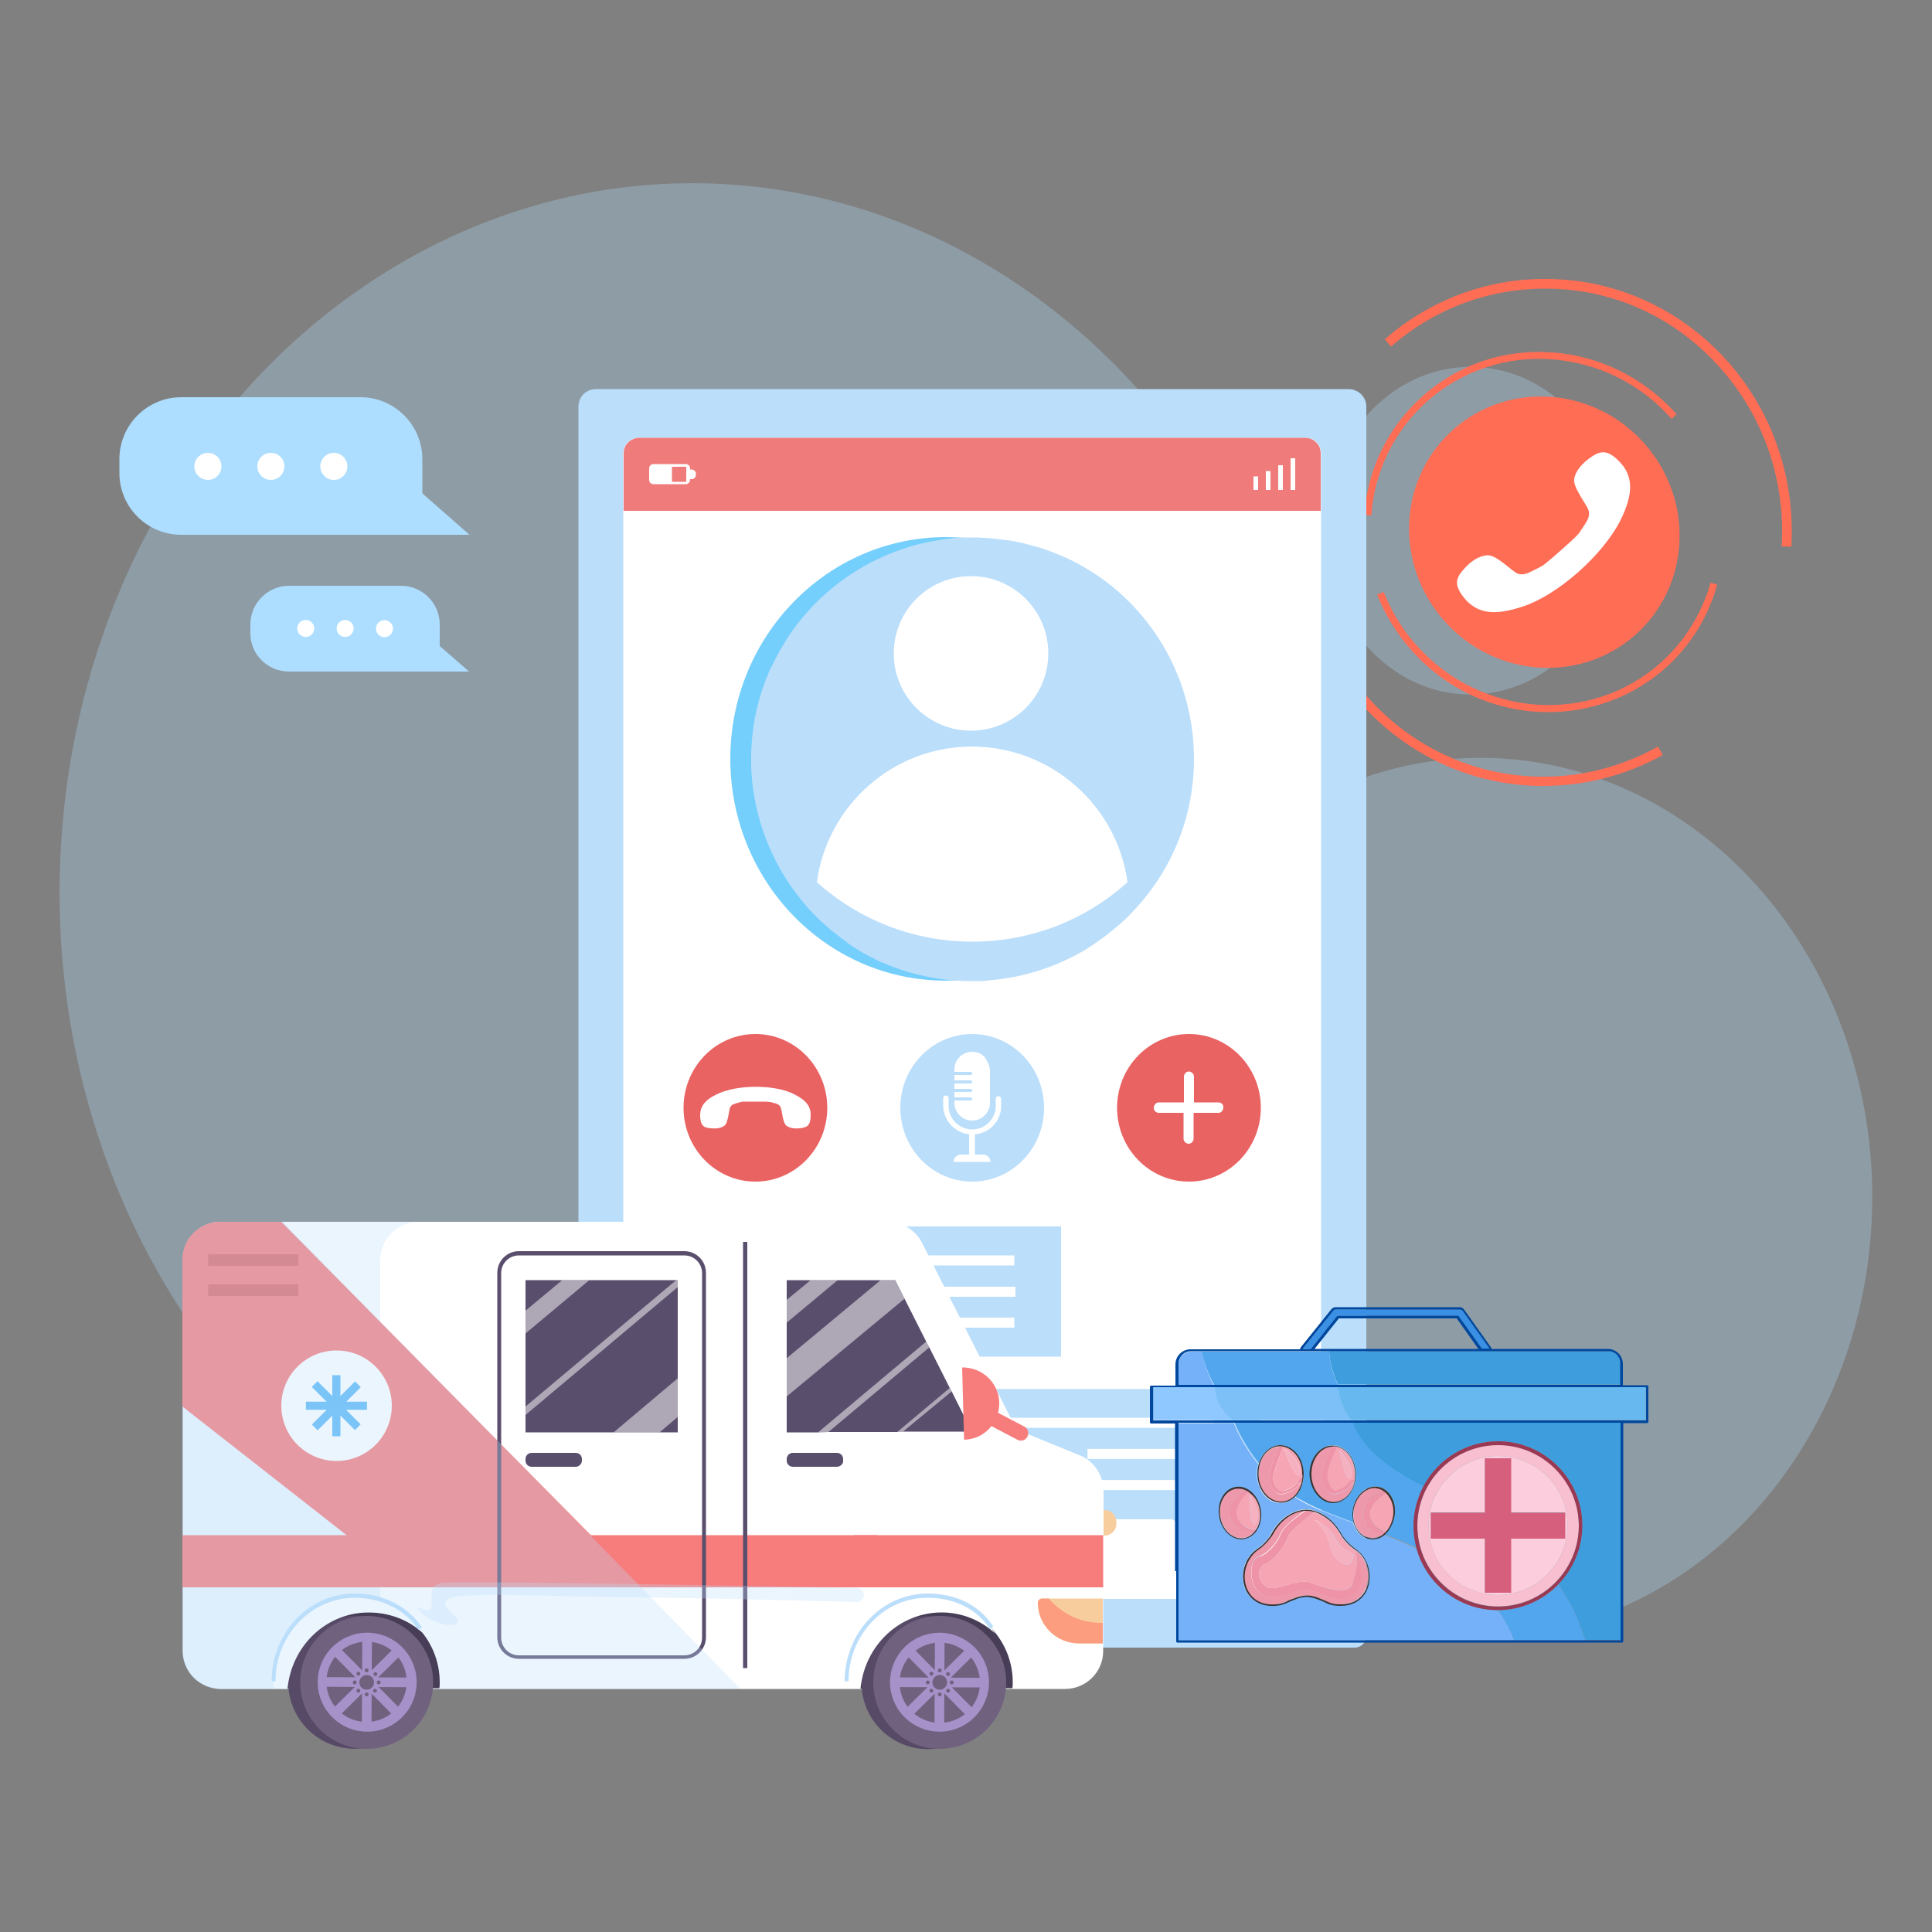 <?xml version="1.0" encoding="utf-8"?>
<!-- Generator: Adobe Illustrator 24.1.3, SVG Export Plug-In . SVG Version: 6.00 Build 0)  -->
<svg version="1.1" id="OBJECTS" xmlns="http://www.w3.org/2000/svg" xmlns:xlink="http://www.w3.org/1999/xlink" x="0px" y="0px"
	 viewBox="0 0 500 500" style="enable-background:new 0 0 500 500;" xml:space="preserve">
<rect x="0" y="0" width="500" height="500" fill="#808080" stroke="none"/>
<style type="text/css">
	.st0{fill:#63CBD6;}
	.st1{opacity:0.5;}
	.st2{fill:#A3BDD3;}
	.st3{fill:none;}
	.st4{opacity:0.5;fill:#57BAC4;enable-background:new    ;}
	.st5{fill:#26BCF7;}
	.st6{fill:#FFD527;}
	.st7{fill:#0D2E3F;}
	.st8{fill:#97E7FF;}
	.st9{fill:#FFFFFF;}
	.st10{fill:#0293CC;}
	.st11{fill:#09ABFD;}
	.st12{fill:#41C5F9;}
	.st13{fill:none;stroke:#FFD008;stroke-width:3;stroke-linecap:round;stroke-miterlimit:10;}
	.st14{fill:#3D7784;}
	.st15{fill:#68C1DD;}
	.st16{opacity:0.23;fill:#FFFFFF;enable-background:new    ;}
	.st17{fill:#DFE5EA;}
	.st18{fill:#262626;}
	.st19{opacity:0.5;fill:#FFFFFF;enable-background:new    ;}
	.st20{fill:none;stroke:#0D2E3F;stroke-miterlimit:10;}
	.st21{fill:#EACE46;}
	.st22{fill:#F8B34A;}
	.st23{fill:#FAFAFA;}
	.st24{fill:#307AFC;}
	.st25{fill:#86C4C2;}
	.st26{fill:#347ABD;}
	.st27{fill:#E78125;}
	.st28{fill:#1B3342;}
	.st29{fill:#E9E9FF;}
	.st30{fill:#E6E6FC;}
	.st31{fill:#8071F1;}
	.st32{fill:#D9CBFC;}
	.st33{fill:none;stroke:#EEA74F;stroke-linecap:round;stroke-linejoin:round;stroke-miterlimit:10;}
	.st34{fill:#EEA74F;}
	.st35{fill:url(#SVGID_1_);}
	.st36{fill:url(#SVGID_2_);}
	.st37{fill:url(#SVGID_3_);}
	.st38{fill:url(#SVGID_4_);}
	.st39{fill:url(#SVGID_5_);}
	.st40{fill:url(#SVGID_6_);}
	.st41{fill:url(#SVGID_7_);}
	.st42{fill:url(#SVGID_8_);}
	.st43{fill:none;stroke:#FBE441;stroke-width:0.48;stroke-miterlimit:10;}
	.st44{fill:none;stroke:#53BBFF;stroke-miterlimit:10;}
	.st45{fill:none;stroke:#FFFFFF;stroke-width:2;stroke-linecap:round;stroke-linejoin:round;}
	.st46{fill:none;stroke:#FFFFFF;stroke-width:2;stroke-linecap:round;stroke-linejoin:round;stroke-dasharray:7.912,7.912;}
	.st47{fill:#D894C0;stroke:#3B1151;stroke-width:1.58;stroke-linecap:round;stroke-linejoin:round;stroke-miterlimit:10;}
	.st48{fill:none;stroke:#3B1151;stroke-width:1.58;stroke-linecap:round;stroke-linejoin:round;stroke-miterlimit:10;}
	.st49{fill:#1455A0;}
	.st50{fill:#88C2DC;}
	.st51{fill:#5BB0E2;}
	.st52{fill:#D4E7F1;}
	.st53{fill:#1A4F99;}
	.st54{fill:#67AFCD;}
	.st55{fill:#2D96CB;}
	.st56{fill:#155AA8;}
	.st57{fill:#6ABCDE;}
	.st58{fill:#173E80;}
	.st59{fill:#FFD045;}
	.st60{fill:#FFE5C6;}
	.st61{fill:#EE5694;}
	.st62{fill:#F7C1D8;}
	.st63{fill:#80A2B4;}
	.st64{fill:#FCE0D2;}
	.st65{fill:#FBCEC5;}
	.st66{fill:#6B9CC0;}
	.st67{fill:#DEB0C5;}
	.st68{fill:#2B67FC;}
	.st69{opacity:0.6;fill:#2B67FC;}
	.st70{opacity:0.79;fill:#2B67FC;}
	.st71{fill:#AAC0F9;}
	.st72{fill:#0437AA;}
	.st73{fill:#4D5052;}
	.st74{fill:#636568;}
	.st75{fill:#FCE18E;}
	.st76{fill:#FAE5C4;}
	.st77{fill:#FACE79;}
	.st78{fill:#FBE2A8;}
	.st79{fill:#A2A4A7;}
	.st80{fill:#B3B5B8;}
	.st81{fill:#C6C6C6;}
	.st82{fill:#9F9FA0;}
	.st83{opacity:0.6;}
	.st84{fill:#1562FC;stroke:#1C75BC;stroke-width:2;stroke-miterlimit:10;}
	.st85{fill:#EF929C;}
	.st86{fill:#929293;}
	.st87{opacity:0.3;}
	.st88{fill:#A2C7FC;}
	.st89{fill:#FDEACF;}
	.st90{fill:#FECC86;}
	.st91{fill:#DCF4FF;}
	.st92{fill:#83D0E5;}
	.st93{fill:#F7597F;}
	.st94{fill:#4CB7D8;}
	.st95{fill:#92BEF4;}
	.st96{fill:#FF424D;}
	.st97{fill:#EF3A4C;}
	.st98{fill:#49263E;}
	.st99{fill:#80C4A4;}
	.st100{fill:#F24E66;}
	.st101{fill:#F94E67;}
	.st102{fill:#71D3EA;}
	.st103{fill:#21111D;}
	.st104{fill:#F99247;}
	.st105{fill:#F3FFFE;}
	.st106{fill:#FBFDFC;}
	.st107{fill:#1D1D1B;}
	.st108{fill:#FFB357;}
	.st109{fill:#A4D2FF;}
	.st110{fill:#93D5F1;}
	.st111{fill:#E9F1FF;}
	.st112{fill:#FEBAC7;}
	.st113{fill:#E53567;}
	.st114{fill:#FEC786;}
	.st115{opacity:0.9;}
	.st116{fill:#2294AF;}
	.st117{fill:#292B5A;}
	.st118{fill:#7EACF1;}
	.st119{fill:#759FE0;}
	.st120{fill:#242449;}
	.st121{fill:#729BDB;}
	.st122{fill:#F6F6F6;}
	.st123{fill:#89B0B0;}
	.st124{opacity:0.15;}
	.st125{fill:#979797;}
	.st126{fill:#BABCBE;}
	.st127{opacity:0.24;}
	.st128{fill:#3B308A;}
	.st129{fill:#F6D5D5;}
	.st130{fill:#B0B0B0;}
	.st131{fill:#DEDAE8;}
	.st132{fill:#DBA05E;}
	.st133{fill:#E2BA9F;}
	.st134{fill:#4B7B68;}
	.st135{fill:#FF7461;}
	.st136{opacity:0.12;}
	.st137{fill:#F4CDAF;}
	.st138{fill:#E4C1A4;}
	.st139{fill:#E7DED6;}
	.st140{opacity:0.13;}
	.st141{fill:#5966D6;}
	.st142{fill:#F9AF79;}
	.st143{fill:none;stroke:#093657;stroke-width:2;stroke-linecap:round;stroke-linejoin:round;stroke-miterlimit:10;}
	.st144{fill:#F8FFFF;}
	.st145{fill:#F08074;}
	.st146{fill:#039BF9;}
	.st147{fill:#EDF4F6;}
	.st148{fill:#BDD3DD;}
	.st149{fill:#9EB7C7;}
	.st150{fill:#232362;}
	.st151{fill:url(#SVGID_9_);}
	.st152{fill:url(#SVGID_10_);}
	.st153{fill:url(#SVGID_11_);}
	.st154{fill:#D7E8EF;}
	.st155{fill:#FF3179;}
	.st156{fill:none;stroke:#D7E8EF;stroke-width:1.157;stroke-miterlimit:10;}
	.st157{fill:url(#SVGID_12_);}
	.st158{fill:none;stroke:#EDF4F6;stroke-width:0.544;stroke-miterlimit:10;}
	.st159{fill:none;stroke:#EDF4F6;stroke-width:0.144;stroke-miterlimit:10;}
	.st160{fill:url(#SVGID_13_);}
	.st161{fill:url(#SVGID_14_);}
	.st162{fill:url(#SVGID_15_);}
	.st163{fill:url(#SVGID_16_);}
	.st164{fill:none;stroke:#EDF4F6;stroke-width:0.866;stroke-linecap:round;stroke-miterlimit:10;}
	.st165{fill:#FFD150;}
	.st166{fill:#5B6BF4;}
	.st167{fill:url(#SVGID_17_);}
	.st168{opacity:0.6;fill:#E6E7E8;}
	.st169{fill:#5091CD;}
	.st170{fill:#FBB480;}
	.st171{opacity:0.3;fill:#FBB480;}
	.st172{fill:#FDCBA3;}
	.st173{fill:#663700;}
	.st174{fill:#794400;}
	.st175{fill:#96C0E6;}
	.st176{fill:#0054A4;}
	.st177{fill:#004990;}
	.st178{fill:#CFE0F3;}
	.st179{fill:#83CFCA;}
	.st180{fill:#E6E7E8;}
	.st181{fill:#939598;}
	.st182{opacity:0.3;fill:#939598;}
	.st183{opacity:0.4;fill:#E6E7E8;}
	.st184{fill:#EE3524;}
	.st185{fill:#D1D3D4;}
	.st186{opacity:0.5;fill:#FFFFFF;}
	.st187{fill:#22BCB9;}
	.st188{fill:#F05133;}
	.st189{opacity:0.8;fill:#EE3524;}
	.st190{opacity:0.2;fill:#FFFFFF;}
	.st191{fill:#4A5664;}
	.st192{fill:#AEB0B3;}
	.st193{fill:none;stroke:#BBBDBF;stroke-width:1.925;stroke-miterlimit:10;}
	.st194{fill:#BBBDBF;}
	.st195{fill:#A6A8AB;}
	.st196{fill:#38424E;}
	.st197{fill:#929497;}
	.st198{fill:#313B46;}
	.st199{fill:#C5C7C9;}
	.st200{fill:#00B8C4;}
	.st201{fill:#D73633;}
	.st202{fill:#271651;}
	.st203{fill:#A4E5FF;}
	.st204{fill:#7473E8;}
	.st205{fill:#60EAC6;}
	.st206{fill:#FF862D;}
	.st207{opacity:0.56;fill:#A4E5FF;}
	.st208{fill-rule:evenodd;clip-rule:evenodd;fill:#C1DFF4;}
	.st209{fill-rule:evenodd;clip-rule:evenodd;fill:#F1F8FC;}
	.st210{fill-rule:evenodd;clip-rule:evenodd;fill:#DEEDF9;}
	.st211{fill-rule:evenodd;clip-rule:evenodd;fill:#FFFFFF;}
	.st212{fill-rule:evenodd;clip-rule:evenodd;fill:#D2E5F6;}
	.st213{fill-rule:evenodd;clip-rule:evenodd;fill:#B5D7F1;}
	.st214{fill-rule:evenodd;clip-rule:evenodd;fill:#ED773D;}
	.st215{fill-rule:evenodd;clip-rule:evenodd;fill:#3E8BCB;}
	.st216{opacity:0.8;}
	.st217{fill-rule:evenodd;clip-rule:evenodd;fill:#FAE0DA;}
	.st218{fill-rule:evenodd;clip-rule:evenodd;fill:#5B3FD1;}
	.st219{fill-rule:evenodd;clip-rule:evenodd;fill:#AFAEAE;}
	.st220{fill-rule:evenodd;clip-rule:evenodd;fill:#037203;}
	.st221{fill-rule:evenodd;clip-rule:evenodd;fill:#B2A102;}
	.st222{fill-rule:evenodd;clip-rule:evenodd;fill:#075AAD;}
	.st223{fill-rule:evenodd;clip-rule:evenodd;fill:#E95705;}
	.st224{fill-rule:evenodd;clip-rule:evenodd;fill:#EB6622;}
	.st225{fill-rule:evenodd;clip-rule:evenodd;fill:#EC743D;}
	.st226{fill-rule:evenodd;clip-rule:evenodd;fill:#F6BCA5;}
	.st227{fill-rule:evenodd;clip-rule:evenodd;fill:#73AEDF;}
	.st228{fill-rule:evenodd;clip-rule:evenodd;fill:#A9CCDB;}
	.st229{fill-rule:evenodd;clip-rule:evenodd;fill:#8FD3F9;}
	.st230{opacity:0.5;fill:#EDEDED;}
	.st231{fill:#4899B7;}
	.st232{fill:#DCDCDC;}
	.st233{fill:#ECECEC;}
	.st234{fill:#A8A8A8;}
	.st235{fill:#C8C8C8;}
	.st236{fill:#BA0D0D;}
	.st237{fill:#545454;}
	.st238{fill:#7C7C7C;}
	.st239{fill:#26639B;}
	.st240{display:none;}
	.st241{display:inline;}
	.st242{fill:#EEB278;}
	.st243{fill:#F9C494;}
	.st244{fill:#BCBAB8;}
	.st245{fill:#DDDDDC;}
	.st246{fill:#262125;}
	.st247{fill:#25495B;}
	.st248{fill:#F16124;}
	.st249{fill:#0F88A7;}
	.st250{fill:#DDA527;}
	.st251{fill:#E2ECE4;}
	.st252{opacity:0.9;fill:#DDA527;}
	.st253{opacity:0.9;fill:#F16124;}
	.st254{fill:#55748E;}
	.st255{fill:#405872;}
	.st256{fill:#878787;}
	.st257{fill:#EAEAE9;}
	.st258{fill:#E8E7E7;}
	.st259{fill:#EFB728;}
	.st260{fill:#AE6B29;}
	.st261{fill:#D89860;}
	.st262{fill:#E7B221;}
	.st263{fill:#C4922C;}
	.st264{fill:#ED6244;}
	.st265{fill:#E74F3E;}
	.st266{fill:#0D4F70;}
	.st267{fill:#00A4A1;}
	.st268{fill:#D8DCDF;}
	.st269{fill:#4F5151;}
	.st270{fill:#202F36;}
	.st271{fill:#609EA6;}
	.st272{fill:#71BDC1;}
	.st273{fill:#EFF7F0;}
	.st274{fill:#3F4D50;}
	.st275{fill:#A1DBE7;}
	.st276{fill:#E9E9E8;}
	.st277{fill:#DAD7D3;}
	.st278{fill:#FFFAF6;}
	.st279{fill:#F5F1E9;}
	.st280{fill:#F1B82B;}
	.st281{fill:#0A9C8B;}
	.st282{fill:#6DA7B1;}
	.st283{opacity:0.66;}
	.st284{opacity:0.35;fill:none;stroke:#C1E5F7;stroke-miterlimit:10;}
	.st285{fill:#DF6F28;}
	.st286{fill:#CECDCC;}
	.st287{fill:#F0C42C;}
	.st288{fill:#D5768C;}
	.st289{fill:#67A6D3;}
	.st290{fill:#083A9B;}
	.st291{fill:#06286C;}
	.st292{fill:none;stroke:#DF6F28;stroke-width:9;stroke-miterlimit:10;}
	.st293{opacity:0.8;fill:#FFFFFF;}
	.st294{opacity:0.8;fill:#FF778C;}
	.st295{opacity:0.8;fill:#F9C97D;}
	.st296{opacity:0.8;fill:#E0B070;}
	.st297{opacity:0.8;fill:#E23D71;}
	.st298{opacity:0.8;fill:#D1D3D4;}
	.st299{opacity:0.8;fill:#D16274;}
	.st300{opacity:0.8;fill:#CCA668;}
	.st301{opacity:0.8;fill:#B8925D;}
	.st302{opacity:0.8;fill:#B9325E;}
	.st303{opacity:0.8;fill:#ABAFB0;}
	.st304{opacity:0.8;fill:#98294E;}
	.st305{opacity:0.8;fill:#A78956;}
	.st306{opacity:0.8;fill:#97794D;}
	.st307{opacity:0.8;fill:#20ABB2;}
	.st308{opacity:0.8;fill:#CCE1E5;}
	.st309{opacity:0.8;fill:#231F20;}
	.st310{fill:#F14040;}
	.st311{fill:#F6803F;}
	.st312{fill:#13ACBA;}
	.st313{fill:#1567A4;}
	.st314{clip-path:url(#SVGID_19_);}
	.st315{fill:#001A45;}
	.st316{fill:#C60022;}
	.st317{fill:#DEDFE0;}
	.st318{fill:#475763;}
	.st319{fill:#1C4563;}
	.st320{fill:#A4B5C1;}
	.st321{opacity:0.3;fill:#404041;}
	.st322{fill:#F1F2F2;}
	.st323{opacity:0.3;fill:#001A45;}
	.st324{fill:#5881BC;}
	.st325{opacity:0.5;fill:#001A45;}
	.st326{opacity:0.2;fill:#A6DCE5;}
	.st327{fill:#D4CDE2;}
	.st328{fill:#FFE76E;}
	.st329{fill:#FF1F21;}
	.st330{opacity:7.000000e-02;fill:#0D0007;}
	.st331{opacity:0.22;}
	
		.st332{opacity:0.17;fill:#0D0007;stroke:#0D0007;stroke-width:1.472;stroke-linecap:round;stroke-linejoin:round;stroke-miterlimit:10;}
	.st333{opacity:0.12;fill:#0D0007;}
	.st334{fill:#C4C6C6;}
	.st335{opacity:5.000000e-02;fill:#0D0007;}
	.st336{fill:#CDEEF6;}
	.st337{opacity:4.000000e-02;}
	.st338{clip-path:url(#SVGID_21_);}
	.st339{fill:#0D0007;}
	.st340{fill:#649EBF;}
	.st341{fill:#FF8585;}
	.st342{fill:#9DD1E7;}
	.st343{fill:#B6DDED;}
	.st344{fill:#CBE6F2;}
	.st345{fill:#E0F0F8;}
	.st346{fill:#D9EDF6;}
	.st347{fill:#A1D3E9;}
	.st348{fill:#C5E3F1;}
	.st349{fill:#6DBADC;}
	.st350{fill:#F59701;}
	.st351{fill:#F7AF3B;}
	.st352{fill:#F6A119;}
	.st353{fill:#FACF8B;}
	.st354{fill:#FBD599;}
	.st355{fill:#B9F2D8;}
	.st356{fill:#A1EECB;}
	.st357{fill:#13D57E;}
	.st358{fill:#42DD98;}
	.st359{fill:#FCD733;}
	.st360{fill:#FBB03B;}
	.st361{fill:#FED24D;}
	.st362{fill:#FEEFD8;}
	.st363{fill:#CCCCCC;}
	.st364{fill:#D6D6D6;}
	.st365{fill:#8AC8E3;}
	.st366{fill:#D9393A;}
	.st367{fill:#EB5F5F;}
	.st368{fill:#E6E6E6;}
	.st369{fill:#49A9D3;}
	.st370{fill:#92CBE5;}
	.st371{fill:#3FA9F5;}
	.st372{fill:#F44040;}
	.st373{fill:#EEEEEE;}
	.st374{fill:#0E9B9B;}
	.st375{fill:#D6937F;}
	.st376{fill:#64C0F9;}
	.st377{fill:#002452;}
	.st378{fill:none;stroke:#002452;stroke-width:1.975;stroke-linecap:round;stroke-linejoin:round;stroke-miterlimit:10;}
	.st379{fill:#CEEEF4;}
	.st380{fill:#D7D6E9;}
	.st381{fill:#374468;}
	.st382{fill:#252F4D;}
	.st383{fill:#D0D2D3;}
	.st384{opacity:0.2;fill:#EB524F;}
	.st385{fill:#1C252F;}
	.st386{fill:none;stroke:#FFFFFF;stroke-width:1.691;stroke-miterlimit:10;}
	.st387{fill:#E6B68E;}
	.st388{fill:#241D1B;}
	.st389{fill:#F1CAAB;}
	.st390{fill:#F55A4F;}
	.st391{fill:#E2413D;}
	.st392{fill:#262935;}
	.st393{fill:#2271B8;}
	.st394{fill:#08569D;}
	.st395{fill:#3D414A;}
	.st396{fill:#5A2104;}
	.st397{fill:#C5C0BD;}
	.st398{fill:#726B65;}
	.st399{fill:#ED1C24;}
	.st400{fill:#E8A328;}
	.st401{fill:#C18017;}
	.st402{fill:none;stroke:#242D35;stroke-width:1.928;stroke-miterlimit:10;}
	.st403{fill:none;stroke:#242D35;stroke-width:1.847;stroke-miterlimit:10;}
	.st404{fill:none;stroke:#242D35;stroke-width:1.638;stroke-miterlimit:10;}
	.st405{fill:none;stroke:#242D35;stroke-width:1.952;stroke-miterlimit:10;}
	.st406{fill:#242D35;}
	.st407{opacity:0.19;fill:#C6C5C4;}
	.st408{fill:#FFC000;}
	.st409{fill:#FFDC00;}
	.st410{fill:#E8F0F1;}
	.st411{fill:#6AABA3;}
	.st412{fill:#86E1EB;}
	.st413{fill:#C74724;}
	.st414{fill:#FF672E;}
	.st415{fill:#FC4C5F;}
	.st416{fill:#AAEBDE;}
	.st417{fill:#1DA99A;}
	.st418{fill:#FDF9F5;}
	.st419{fill:#203948;}
	.st420{fill:#BCF7EB;}
	.st421{fill:#D4E8F1;}
	.st422{fill:#FD471E;}
	.st423{fill:#B8DDCD;}
	.st424{fill:#005D41;}
	.st425{fill:#66B052;}
	.st426{fill:#EEF0F3;}
	.st427{fill:#0B4768;}
	.st428{fill:#0A4154;}
	.st429{fill:#06527C;}
	.st430{fill:#0367A5;}
	.st431{fill:#095589;}
	.st432{fill:#F8B117;}
	.st433{fill:none;stroke:#919B96;stroke-width:2;stroke-miterlimit:10;}
	.st434{fill:#FF4D43;}
	.st435{fill:#FF695D;}
	.st436{fill:#FF837E;}
	.st437{fill:#BBBCBB;}
	.st438{fill:#E03838;}
	.st439{fill:#73D0FF;}
	.st440{fill:none;stroke:#FFFFFF;stroke-miterlimit:10;}
	.st441{fill:#3CC7C4;}
	.st442{fill:#008E89;}
	.st443{fill:#FF355A;}
	.st444{fill:#D8EEF4;}
	.st445{fill:#BBB8BC;}
	.st446{fill:#F5EEF0;}
	.st447{fill:#DCEFF9;}
	.st448{fill:#DCDBDD;}
	.st449{fill:#757575;}
	.st450{fill:#F2B0BD;}
	.st451{fill:#C23052;}
	.st452{fill:#B0B0F6;}
	.st453{fill:#53C3DE;}
	.st454{fill:#EC4767;}
	.st455{fill:#CFE1F2;}
	.st456{fill:#B0C6D9;}
	.st457{fill:#F8796B;}
	.st458{fill:#F39595;}
	.st459{fill:#FACDCA;}
	.st460{fill:#E14314;}
	.st461{fill:#6F79C1;}
	.st462{fill:#4D5DA8;}
	.st463{fill:#3E2C86;}
	.st464{fill:#201F6D;}
	.st465{fill:#8EBEEE;}
	.st466{fill:#FFCE32;}
	.st467{fill:#E6AF27;}
	.st468{fill:#FFD683;}
	.st469{fill:#5DCEC1;}
	.st470{fill:#D5E1ED;}
	.st471{fill:#B8DDFF;}
	.st472{fill:#8FA7D7;}
	.st473{fill:#38A595;}
	.st474{opacity:0.5;fill:#8FA7D7;}
	.st475{fill:#FFCCA9;}
	.st476{opacity:0.1;fill:#8FA7D7;}
	.st477{fill:#AE376D;}
	.st478{fill:#A1B5BF;}
	.st479{fill:#F0BA92;}
	.st480{fill:#D88D64;}
	.st481{fill:#D3976E;}
	.st482{fill:#383F47;}
	.st483{fill:#1A2026;}
	.st484{fill:#BCBCBC;}
	.st485{fill:#444444;}
	.st486{fill:#635B53;}
	.st487{opacity:0.4;}
	.st488{fill:#D3D3D3;}
	.st489{fill:#A8A6A0;}
	.st490{fill:#BABABA;}
	.st491{fill:#AAA9A2;}
	.st492{fill:#2A445D;}
	.st493{fill:#1F384C;}
	.st494{clip-path:url(#SVGID_23_);fill:#FFFFFF;}
	.st495{clip-path:url(#SVGID_25_);fill:#FFFFFF;}
	.st496{fill:#210601;}
	.st497{fill:#302420;}
	.st498{opacity:0.1;}
	.st499{fill:#0E3368;}
	.st500{fill:#FC7059;}
	.st501{fill:#B1E8FC;}
	.st502{fill:#0D423F;}
	.st503{fill:#9FD2D6;}
	.st504{opacity:0.2;}
	.st505{fill:#AEDEFF;}
	.st506{fill-rule:evenodd;clip-rule:evenodd;fill:#8AECF9;}
	.st507{fill-rule:evenodd;clip-rule:evenodd;fill:#332966;}
	.st508{fill-rule:evenodd;clip-rule:evenodd;fill:#D07766;}
	.st509{fill-rule:evenodd;clip-rule:evenodd;fill:#06C7F0;}
	.st510{fill:#1598D9;}
	.st511{fill-rule:evenodd;clip-rule:evenodd;fill:#1598D9;}
	.st512{fill:#FF337A;}
	.st513{fill:#E4DAE2;}
	.st514{fill-rule:evenodd;clip-rule:evenodd;fill:#4C466A;}
	.st515{fill-rule:evenodd;clip-rule:evenodd;fill:#675D82;}
	.st516{fill-rule:evenodd;clip-rule:evenodd;fill:#E4DAE2;}
	.st517{fill-rule:evenodd;clip-rule:evenodd;fill:#F8A8A0;}
	.st518{fill-rule:evenodd;clip-rule:evenodd;fill:#FCD1C8;}
	.st519{fill-rule:evenodd;clip-rule:evenodd;fill:#F2A19B;}
	.st520{fill-rule:evenodd;clip-rule:evenodd;fill:#9E6D82;}
	.st521{fill:#F2A19B;}
	.st522{fill-rule:evenodd;clip-rule:evenodd;fill:#735974;}
	.st523{fill-rule:evenodd;clip-rule:evenodd;fill:#F68B85;}
	.st524{fill-rule:evenodd;clip-rule:evenodd;fill:#172041;}
	.st525{fill-rule:evenodd;clip-rule:evenodd;fill:#F8A1BB;}
	.st526{fill-rule:evenodd;clip-rule:evenodd;fill:#192F57;}
	.st527{fill-rule:evenodd;clip-rule:evenodd;fill:#E6607D;}
	.st528{fill-rule:evenodd;clip-rule:evenodd;fill:#F9D4C8;}
	.st529{fill:#F8A8A0;}
	.st530{fill-rule:evenodd;clip-rule:evenodd;fill:#595276;}
	.st531{fill-rule:evenodd;clip-rule:evenodd;fill:#EBC8A4;}
	.st532{fill:#06C7F0;}
	.st533{fill:#2C46E6;}
	.st534{fill:#CBD4FF;}
	.st535{fill:#8088C2;}
	.st536{fill:#727586;}
	.st537{fill:#DFE5FF;}
	.st538{fill:#676E9C;}
	.st539{fill:#BADCFF;}
	.st540{fill:#6B9ECE;}
	.st541{fill:#00B3BF;}
	.st542{opacity:0.18;fill:#6B9ECE;}
	.st543{fill:#FD6100;}
	.st544{fill:#FF1F20;}
	.st545{fill:#E29D39;}
	.st546{fill:#88CCEA;}
	.st547{fill:#1A9EA8;}
	.st548{fill-rule:evenodd;clip-rule:evenodd;fill:#9D541F;}
	.st549{fill:#F78512;}
	.st550{opacity:0.3;fill:#F0F4FD;}
	.st551{fill:#8C91D1;}
	.st552{fill:#F6F7FA;}
	.st553{fill:#FC8370;}
	.st554{fill:#E33057;}
	.st555{fill:#00366A;}
	.st556{fill:#BAD9FC;}
	.st557{fill:#DCECFD;}
	.st558{fill:#BDBECC;}
	.st559{fill:#83ACD0;}
	.st560{fill:#FBFFFB;}
	.st561{fill-rule:evenodd;clip-rule:evenodd;fill:#F37A58;}
	.st562{fill-rule:evenodd;clip-rule:evenodd;fill:#000818;}
	.st563{fill:#FFA956;}
	.st564{fill:#FAF0D4;}
	.st565{fill:#E2D2BB;}
	.st566{fill:#F18836;}
	.st567{fill:#FFD7F9;}
	.st568{fill:#FF6E72;}
	.st569{fill:#3447A1;}
	.st570{fill:#9EBDE9;}
	.st571{fill:#DEDDEE;}
	.st572{fill:#5380BD;}
	.st573{fill:#CACACA;}
	.st574{fill:#6292DC;}
	.st575{fill:#6094DF;}
	.st576{fill:#334AA0;}
	.st577{fill:#D5E2F4;}
	.st578{fill:#FD5B55;}
	.st579{fill:#E0DDE0;}
	.st580{opacity:0.4;fill:#E3EAFF;}
	.st581{fill:#AEFFFD;}
	.st582{fill:#2BDCF9;}
	.st583{fill:#E1F6EA;}
	.st584{fill:#007EA7;}
	.st585{fill:#003249;}
	.st586{fill:none;stroke:#003249;stroke-miterlimit:10;}
	.st587{fill:#F46A91;}
	.st588{fill:#80CED7;}
	.st589{fill:#4364CC;}
	.st590{fill:#768FDB;}
	.st591{fill:#95ADF5;}
	.st592{fill:#F37A50;}
	.st593{fill:#2C2858;}
	.st594{fill:#8A284C;}
	.st595{fill:#E62552;}
	.st596{fill:#3F964F;}
	.st597{fill:#0E6A41;}
	.st598{fill:#DE623C;}
	.st599{fill:#E86686;}
	.st600{fill:#201D40;}
	.st601{fill:#494C7F;}
	.st602{fill:#FFD0B7;}
	.st603{fill:#F5A3B7;}
	.st604{fill:#E9495B;}
	.st605{fill:#00B3DE;}
	.st606{fill:#D58D33;}
	.st607{fill:#FFC77C;}
	.st608{fill:#FBB563;}
	.st609{fill:#5F2700;}
	.st610{fill:#F59BAD;}
	.st611{fill:#BF6580;}
	.st612{fill:#0070A9;}
	.st613{fill:#C68A41;}
	.st614{fill:#B96E2A;}
	.st615{fill:#EEA955;}
	.st616{fill:#F4A74F;}
	.st617{fill:#CF8021;}
	.st618{fill:#F4801D;}
	.st619{fill:#FF9734;}
	.st620{fill:#D91E3D;}
	.st621{fill:#EBF4E8;}
	.st622{fill:#FFE363;}
	.st623{fill:#2D0A02;}
	.st624{fill:#E26D25;}
	.st625{fill:#FFCFC7;}
	.st626{opacity:0.3;fill:#DFE9F7;}
	.st627{fill:#C0D2F0;}
	.st628{fill:#F5F6F7;}
	.st629{fill:none;stroke:#F5F6F7;stroke-width:0.574;stroke-miterlimit:10;}
	.st630{fill:#D0E5F7;}
	.st631{fill:none;stroke:#025FD4;stroke-width:0.574;stroke-miterlimit:10;}
	.st632{fill:#F5BF01;}
	.st633{fill:url(#SVGID_26_);}
	.st634{fill:#688DD6;}
	.st635{fill:#06233F;}
	.st636{fill:#5B77F6;}
	.st637{clip-path:url(#SVGID_28_);fill:#6E9BFF;}
	.st638{clip-path:url(#SVGID_28_);}
	.st639{opacity:0.3;fill:#FDFEFF;}
	.st640{opacity:0.3;clip-path:url(#SVGID_28_);fill:#FCFCFC;}
	.st641{opacity:0.5;fill:#9EAEFA;}
	.st642{fill:#FBFBFB;}
	.st643{fill:#9EAEFB;}
	.st644{fill:#759EF0;}
	.st645{fill:url(#SVGID_29_);}
	.st646{fill:url(#SVGID_30_);}
	.st647{fill:url(#SVGID_31_);}
	.st648{fill:url(#SVGID_32_);}
	.st649{fill:url(#SVGID_33_);}
	.st650{fill:url(#SVGID_34_);}
	.st651{fill:url(#SVGID_35_);}
	.st652{fill:url(#SVGID_36_);}
	.st653{fill:url(#SVGID_37_);}
	.st654{fill:url(#SVGID_38_);}
	.st655{fill:url(#SVGID_39_);}
	.st656{fill:url(#SVGID_40_);}
	.st657{fill:url(#SVGID_41_);}
	.st658{fill:url(#SVGID_42_);}
	.st659{fill:url(#SVGID_43_);}
	.st660{fill:url(#SVGID_44_);}
	.st661{fill:url(#SVGID_45_);}
	.st662{fill:#ACACAC;}
	.st663{fill:url(#SVGID_46_);}
	.st664{fill:url(#SVGID_47_);}
	.st665{fill:url(#SVGID_48_);}
	.st666{fill:url(#SVGID_49_);}
	.st667{fill:url(#SVGID_50_);}
	.st668{fill:url(#SVGID_51_);}
	.st669{fill:url(#SVGID_52_);}
	.st670{fill:url(#SVGID_53_);}
	.st671{fill:url(#SVGID_54_);}
	.st672{fill:#DDE8FE;}
	.st673{fill:#6BD9FC;}
	.st674{fill:#525EFF;}
	.st675{opacity:0.3;fill:#525EFF;}
	.st676{fill:#DFE9F7;}
	.st677{opacity:0.6;fill:#9EAEFB;}
	.st678{fill:url(#SVGID_55_);}
	.st679{opacity:0.7;}
	.st680{fill:#9DC89E;}
	.st681{fill:#599E85;}
	.st682{fill:#FF6D55;}
	.st683{fill:#BBDEFB;}
	.st684{fill:#EF7B7B;}
	.st685{fill:#75CFFC;}
	.st686{fill:#E96362;}
	.st687{fill:#F8CD9E;}
	.st688{fill:#F77C7C;}
	.st689{fill:#5EB9F7;}
	.st690{fill:#DD6666;}
	.st691{fill:#473D56;}
	.st692{fill:#574A66;}
	.st693{fill:#70617F;}
	.st694{fill:#A791C9;}
	.st695{fill:#FB9D7E;}
	.st696{fill:#5A4E6D;}
	.st697{fill:#3990E5;}
	.st698{fill:#75B1F9;}
	.st699{fill:#51A6ED;}
	.st700{fill:#3E9DDD;}
	.st701{fill:#00489E;}
	.st702{fill:#8FC7FF;}
	.st703{fill:#7CC0F7;}
	.st704{fill:#67B8EF;}
	.st705{fill:#F7BFD0;}
	.st706{fill:#993953;}
	.st707{fill:#FCCDDC;}
	.st708{fill:#D65F7E;}
	.st709{fill:#F5A5B3;}
	.st710{fill:#EE93A8;}
	.st711{fill:#EE99AB;}
	.st712{fill:#383535;}
	.st713{fill:#F6B1C1;}
</style>
<g>
	<g class="st87">
		<g>
			
				<ellipse transform="matrix(4.814342e-03 -1 1 4.814342e-03 -52.638 408.802)" class="st505" cx="179.1" cy="230.8" rx="183.4" ry="163.6"/>
		</g>
		<g>
			
				<ellipse transform="matrix(4.814101e-03 -1 1 4.814101e-03 71.302 691.442)" class="st505" cx="383" cy="309.9" rx="113.8" ry="101.5"/>
		</g>
		<g>
			
				<ellipse transform="matrix(4.814541e-03 -1 1 4.814541e-03 241.333 517.279)" class="st505" cx="380.6" cy="137.4" rx="42.4" ry="37.8"/>
		</g>
	</g>
	<g>
		<g>
			<path class="st680" d="M77.1,418.5c0,0,2.8-8.1-2.7-14.9c-5.1-6.3-8.9-7.8-16.9-10.9c-5-1.9,2.8,1.6,2.1,8.8
				c-0.6,6.4-1.5,15.5,7.8,20.1C76.8,426.3,77.1,418.5,77.1,418.5z"/>
		</g>
		<g>
			<path class="st681" d="M72,416.8c1.7-5.9-2-11.8-5.4-15.7c-3.7-4.3-7.9-7.2-7.9-7.2l0.3-0.4c0,0,4.3,3,8,7.3
				c2.2,2.5,3.8,5.1,4.8,7.5c1.2,3.1,1.4,6,0.7,8.7L72,416.8z"/>
		</g>
		<g>
			<path class="st681" d="M61.1,400l0-0.5c0.1,0,3,0.1,7.2,3l-0.3,0.4C64,400.1,61.2,400,61.1,400z"/>
		</g>
		<g>
			<path class="st681" d="M60.6,407.5l0-0.5c0.1,0,7.9,0.8,12.1,5.4l-0.3,0.3C68.3,408.3,60.7,407.5,60.6,407.5z"/>
		</g>
		<g>
			<path class="st681" d="M69.7,405.2c-1.1-2.1,0.3-5.4,0.4-5.6l0.4,0.2c0,0-1.4,3.3-0.4,5.2L69.7,405.2z"/>
		</g>
		<g>
			<path class="st681" d="M72.4,413.4c0.3-2.7,2.5-7.1,2.9-7.4l0.3,0.4l0,0c-0.3,0.3-2.5,4.5-2.7,7.1L72.4,413.4z"/>
		</g>
	</g>
	<g>
		<path class="st9" d="M341.9,117.3V411c0,1.5-1.2,2.7-2.6,2.7H165.3c-2.2,0-4-1.9-4-4.1V117.3c0-2.2,1.8-4,4-4h172.6
			C340.1,113.3,341.9,115.1,341.9,117.3z"/>
	</g>
	<g>
		<g>
			
				<ellipse transform="matrix(0.748 -0.664 0.664 0.748 9.337 300.064)" class="st682" cx="399.6" cy="137.7" rx="34.6" ry="35.5"/>
		</g>
		<g>
			<path class="st9" d="M394,157c9-2.9,20.9-13.3,25.5-22.6c2.7-5.6,3.6-10.5,0-14.5c-3.6-4-5.6-3.2-8.3-1.2c-2.7,2-3.6,4-3.8,5.2
				c-0.4,2.4,3.6,7,3.8,8.5c0.2,1.5-0.3,2.3-2.3,5.2c-0.3,0.5-0.8,1-1.3,1.5c-1.1,1.1-6.4,5.8-7.6,6.7c-0.6,0.5-1.1,0.8-1.7,1.1
				c-3.1,1.6-4,2-5.4,1.6c-1.4-0.4-5.6-5-8-4.8c-1.3,0.1-3.4,0.7-5.7,3.2c-2.3,2.5-3.4,4.3,0.2,8.4C383.2,159.4,388.1,158.9,394,157
				z"/>
		</g>
		<g>
			<g>
				<path class="st682" d="M400.7,184.3c-13,0-26.1-5.4-35.5-16.1c-3.8-4.3-6.7-9.1-8.8-14.3l1.7-0.7c2,5,4.8,9.7,8.5,13.8
					c16.6,18.7,44.9,20.7,63.1,4.6c6.2-5.5,10.7-12.7,13-20.8l1.7,0.5c-2.3,8.4-7,15.9-13.5,21.7
					C422.2,180.6,411.4,184.3,400.7,184.3z"/>
			</g>
		</g>
		<g>
			<g>
				<path class="st682" d="M354.9,133.4l-1.8-0.1c0.8-12,6.2-22.9,15.1-30.8c9.2-8.2,21.1-12.2,33.5-11.3c12.4,0.9,23.8,6.6,32.2,16
					l-1.3,1.2c-8-9.1-19-14.5-31-15.4c-11.9-0.9-23.3,3-32.2,10.8C360.9,111.4,355.7,121.9,354.9,133.4z"/>
			</g>
		</g>
		<g>
			<g>
				<g>
					<path class="st682" d="M399.4,203.4c-1.2,0-2.5,0-3.7-0.1c-35.3-2.1-62.2-33.2-60.1-69.3c0.5-7.9,2.3-15.6,5.4-22.7l2.3,1
						c-3,6.9-4.8,14.3-5.2,21.9c-2.1,34.8,23.8,64.7,57.7,66.7c11.6,0.7,23.1-2,33.3-7.7l1.2,2.2
						C420.9,200.6,410.3,203.4,399.4,203.4z"/>
				</g>
			</g>
			<g>
				<g>
					<path class="st682" d="M463.6,141.5l-2.5-0.1c1-16.8-4.5-33.1-15.4-45.6c-10.9-12.6-25.9-20.1-42.3-21
						c-15.9-0.9-31.3,4.3-43.4,14.9l-1.6-1.9c12.6-11,28.7-16.5,45.2-15.5c17.1,1,32.7,8.8,44.1,21.9
						C458.9,107.2,464.6,124,463.6,141.5z"/>
				</g>
			</g>
		</g>
	</g>
	<g>
		<path class="st683" d="M353.6,105.2v318.2c0,1.6-1.3,3-3,3H154.2c-2.5,0-4.5-2-4.5-4.5V105.2c0-2.5,2-4.5,4.5-4.5H349
			C351.5,100.7,353.6,102.7,353.6,105.2z"/>
	</g>
	<g>
		<g>
			<path class="st9" d="M341.1,114.9c-0.7-1-1.9-1.6-3.2-1.6H165.3c-1.3,0-2.4,0.6-3.2,1.6c-0.5,0.7-0.8,1.5-0.8,2.4v292.3
				c0,1,0.3,1.9,0.9,2.6c0.7,1,1.9,1.6,3.1,1.6h173.9c1,0,2-0.6,2.4-1.6c0.2-0.4,0.3-0.8,0.3-1.2V117.3
				C341.9,116.4,341.6,115.5,341.1,114.9z"/>
		</g>
	</g>
	<g>
		<g>
			<g>
				<path class="st684" d="M341.8,117.3v14.9H161.4v-14.9c0-0.9,0.3-1.8,0.8-2.4c0.7-0.9,1.9-1.6,3.2-1.6h172.4
					c1.3,0,2.4,0.6,3.2,1.6C341.5,115.5,341.8,116.4,341.8,117.3z"/>
			</g>
			<g>
				<g>
					<g>
						<g>
							<rect x="327.6" y="121.9" class="st9" width="1.2" height="4.9"/>
						</g>
						<g>
							<rect x="324.4" y="123.3" class="st9" width="1.2" height="3.5"/>
						</g>
						<g>
							<rect x="330.8" y="120.4" class="st9" width="1.2" height="6.4"/>
						</g>
						<g>
							<rect x="334" y="118.6" class="st9" width="1.2" height="8.2"/>
						</g>
					</g>
					<g>
						<path class="st9" d="M179,124h-7.4c-0.6,0-1.1-0.5-1.1-1.1v-0.3c0-0.6,0.5-1.1,1.1-1.1h7.4c0.6,0,1.1,0.5,1.1,1.1v0.3
							C180.1,123.5,179.6,124,179,124z"/>
					</g>
					<g>
						<path class="st9" d="M177.5,125.3h-8.4c-0.6,0-1.1-0.5-1.1-1.1v-3c0-0.6,0.5-1.1,1.1-1.1h8.4c0.6,0,1.1,0.5,1.1,1.1v3
							C178.5,124.8,178.1,125.3,177.5,125.3z"/>
					</g>
					<g>
						<rect x="173.9" y="120.8" class="st684" width="3.7" height="3.9"/>
					</g>
				</g>
			</g>
		</g>
		<g>
			<path class="st685" d="M300.6,196.4c0,20.1-10.1,37.8-25.3,48.1c-8.8,5.9-19.2,9.3-30.5,9.3c-11.3,0-21.7-3.4-30.5-9.3
				c-15.2-10.2-25.3-28-25.3-48.1c0-31.7,25-57.4,55.8-57.4C275.6,139,300.6,164.7,300.6,196.4z"/>
		</g>
		<g>
			<path class="st683" d="M309,196.4c0,14.8-5.6,28.3-14.8,38.4c-1.7,1.9-3.5,3.7-5.5,5.3c-1.1,0.9-2.1,1.8-3.3,2.6
				c-0.7,0.5-1.4,1-2.1,1.5c-0.1,0.1-0.3,0.2-0.4,0.3c-0.4,0.2-0.7,0.5-1.1,0.7c-0.1,0.1-0.2,0.1-0.3,0.2c-0.4,0.3-0.9,0.5-1.3,0.8
				c-7.2,4.1-15.4,6.8-24.1,7.5c-0.2,0-0.5,0-0.7,0.1c-0.5,0-1,0.1-1.5,0.1c-0.5,0-1,0-1.6,0c-0.2,0-0.5,0-0.7,0
				c-1.1,0-2.2,0-3.3-0.1c-0.3,0-0.7,0-1-0.1c-0.2,0-0.4,0-0.5,0c-0.5,0-1-0.1-1.5-0.1c-4.3-0.5-8.4-1.4-12.3-2.7
				c-0.7-0.3-1.5-0.5-2.2-0.8c-0.8-0.3-1.7-0.7-2.5-1c-0.8-0.3-1.5-0.7-2.3-1.1c0,0,0,0,0,0c-0.1,0-0.1-0.1-0.2-0.1h0
				c-1.6-0.8-3.2-1.7-4.7-2.7c-0.3-0.2-0.6-0.4-0.8-0.5c-0.2-0.2-0.5-0.3-0.7-0.5c-0.2-0.1-0.3-0.2-0.5-0.4c-0.7-0.5-1.3-1-2-1.5
				c-2.1-1.6-4.1-3.3-5.9-5.1c-1.1-1.1-2.1-2.2-3.1-3.4c-2-2.4-3.9-5-5.5-7.7c-3.7-6.2-6.3-13.2-7.5-20.6c-0.3-1.7-0.5-3.5-0.6-5.3
				v0c0-0.6-0.1-1.3-0.1-1.9v0l0-0.8c0-0.3,0-0.6,0-1c0-0.5,0-1,0-1.5c0.1-2.6,0.3-5.2,0.7-7.7c0.1-0.4,0.1-0.9,0.2-1.3
				c0.1-0.3,0.1-0.6,0.2-0.9c0.9-4.4,2.3-8.6,4.1-12.5c0,0,0-0.1,0.1-0.1c0.6-1.3,1.3-2.6,2-3.9c0.6-1,1.2-2,1.8-3
				c0-0.1,0.1-0.1,0.1-0.2c7.9-12.3,20.5-21.3,35.1-24.8c0.5-0.1,0.9-0.2,1.4-0.3c0.9-0.2,1.7-0.3,2.6-0.5c0,0,0,0,0.1,0
				c0.4-0.1,0.8-0.1,1.2-0.2c0.5-0.1,1-0.1,1.5-0.2c0.1,0,0.2,0,0.3,0c0.2,0,0.4,0,0.5-0.1c0.4,0,0.8-0.1,1.2-0.1h0
				c0.4,0,0.8-0.1,1.2-0.1c0.3,0,0.6,0,1,0c0.7,0,1.3,0,2,0h0.3c0.2,0,0.3,0,0.5,0c0.7,0,1.3,0,2,0.1c0.9,0,1.8,0.1,2.7,0.2
				c0.3,0,0.5,0.1,0.8,0.1c0.3,0,0.6,0.1,1,0.1c0.6,0.1,1.2,0.2,1.7,0.2c0,0,0,0,0,0c0.6,0.1,1.3,0.2,1.9,0.3c0,0,0,0,0.1,0
				c0.1,0,0.2,0,0.3,0.1c0.5,0.1,0.9,0.2,1.4,0.3c0.2,0,0.4,0.1,0.5,0.1c0.4,0.1,0.7,0.2,1.1,0.3c1.3,0.3,2.6,0.7,3.9,1.1
				c0,0,0,0,0,0c2.7,0.9,5.3,2,7.8,3.2c0,0,0.1,0,0.1,0.1h0c1.7,0.8,3.3,1.8,4.8,2.7C298.4,158.1,309,176,309,196.4z"/>
		</g>
		<g>
			<g>
				<g>
					<ellipse class="st683" cx="251.6" cy="286.7" rx="18.6" ry="19.1"/>
				</g>
				<g>
					<g>
						<g>
							<path class="st9" d="M256.2,277.3v8.1c0,2.5-2,4.6-4.6,4.6c-2.5,0-4.6-2-4.6-4.6v-0.6h4.2c0.1,0,0.2,0,0.3-0.1
								c0.1-0.1,0.1-0.2,0.1-0.3c0-0.2-0.2-0.4-0.4-0.4H247v-1.4h4.2c0.1,0,0.2,0,0.3-0.1c0.1-0.1,0.1-0.2,0.1-0.3
								c0-0.2-0.2-0.4-0.4-0.4H247v-1.4h4.2c0.1,0,0.2,0,0.3-0.1c0.1-0.1,0.1-0.2,0.1-0.3c0-0.2-0.2-0.4-0.4-0.4H247v-1.4h4.2
								c0.1,0,0.2,0,0.3-0.1c0.1-0.1,0.1-0.2,0.1-0.3c0-0.2-0.2-0.4-0.4-0.4H247v-0.6c0-2.5,2-4.6,4.6-4.6c1.3,0,2.4,0.5,3.2,1.3
								C255.7,274.9,256.2,276,256.2,277.3z"/>
						</g>
					</g>
					<g>
						<g>
							<path class="st9" d="M251.6,293.6c-4.1,0-7.5-3.4-7.5-7.5l0-1.9c0-0.4,0.3-0.7,0.7-0.7l0,0c0.4,0,0.7,0.3,0.7,0.7l0,2
								c0,3.4,2.8,6.1,6.1,6.1c3.4,0,6.1-2.8,6.1-6.1l0-1.8c0-0.4,0.3-0.7,0.7-0.7l0,0c0.4,0,0.7,0.3,0.7,0.7l0,1.8
								C259.1,290.3,255.8,293.6,251.6,293.6z"/>
						</g>
					</g>
					<g>
						<g>
							<rect x="250.8" y="292.9" class="st9" width="1.5" height="6.4"/>
						</g>
					</g>
					<g>
						<g>
							<path class="st9" d="M256.3,300.7h-9.5l0,0c0-1.1,0.9-1.9,1.9-1.9h5.6C255.5,298.8,256.3,299.6,256.3,300.7L256.3,300.7z"/>
						</g>
					</g>
				</g>
			</g>
			<g>
				<g>
					<ellipse class="st686" cx="195.5" cy="286.7" rx="18.6" ry="19.1"/>
				</g>
				<g>
					<path class="st9" d="M204.7,282.8c-4.7-2-13.1-2.1-18.3,0c-3.1,1.3-5.2,2.9-5.2,5.8c0,2.9,1.1,3.3,2.9,3.4
						c1.8,0.2,2.9-0.3,3.4-0.7c1-0.8,1.1-4.1,1.5-4.8c0.4-0.7,0.9-0.8,2.7-1.3c0.3-0.1,0.7-0.1,1.1-0.1c0.8,0,4.6,0,5.4,0
						c0.4,0,0.8,0.1,1.1,0.1c1.8,0.4,2.3,0.6,2.7,1.3c0.4,0.7,0.5,4,1.5,4.8c0.5,0.4,1.6,0.9,3.4,0.7c1.8-0.2,2.9-0.5,2.9-3.4
						C209.9,285.8,207.8,284.2,204.7,282.8z"/>
				</g>
			</g>
			<g>
				<g>
					<ellipse class="st686" cx="307.7" cy="286.7" rx="18.6" ry="19.1"/>
				</g>
				<g>
					<g>
						<path class="st9" d="M315.4,285.3H309v-6.6c0-0.4-0.1-0.7-0.4-1c-0.2-0.2-0.6-0.4-0.9-0.4c-0.7,0-1.3,0.6-1.3,1.4v6.6h-6.4
							c-0.2,0-0.4,0-0.6,0.1c-0.1,0.1-0.3,0.2-0.4,0.3c-0.2,0.2-0.4,0.6-0.4,1c0,0.6,0.3,1,0.8,1.2c0.2,0.1,0.3,0.1,0.5,0.1h6.4v6.6
							c0,0.4,0.1,0.7,0.4,1c0.2,0.2,0.6,0.4,0.9,0.4c0.7,0,1.3-0.6,1.3-1.4v-6.6h6.4c0.4,0,0.7-0.1,0.9-0.4c0.2-0.2,0.4-0.6,0.4-1
							C316.7,286,316.1,285.3,315.4,285.3z"/>
					</g>
				</g>
			</g>
		</g>
		<g>
			<g>
				<rect x="177" y="317.4" class="st683" width="97.6" height="33.7"/>
			</g>
			<g>
				<polygon class="st683" points="177,334 203.3,349.2 177,364.4 				"/>
			</g>
			<g>
				<g>
					<rect x="189" y="324.9" class="st9" width="73.5" height="2.6"/>
				</g>
				<g>
					<rect x="189" y="341" class="st9" width="73.5" height="2.6"/>
				</g>
				<g>
					<g>
						<rect x="188.8" y="333" class="st9" width="33" height="2.6"/>
					</g>
					<g>
						<rect x="229.8" y="333" class="st9" width="33" height="2.6"/>
					</g>
				</g>
			</g>
		</g>
		<g>
			<g>
				
					<rect x="228.6" y="359.4" transform="matrix(-1 -1.224647e-16 1.224647e-16 -1 554.869 752.571)" class="st683" width="97.6" height="33.7"/>
			</g>
			<g>
				<polygon class="st683" points="326.2,376 299.9,391.2 326.2,406.4 				"/>
			</g>
			<g>
				<g>
					
						<rect x="240.7" y="366.9" transform="matrix(-1 -1.224647e-16 1.224647e-16 -1 554.869 736.416)" class="st9" width="73.5" height="2.6"/>
				</g>
				<g>
					
						<rect x="240.7" y="383.1" transform="matrix(-1 -1.224647e-16 1.224647e-16 -1 554.869 768.726)" class="st9" width="73.5" height="2.6"/>
				</g>
				<g>
					<g>
						
							<rect x="281.4" y="375" transform="matrix(-1 -1.224647e-16 1.224647e-16 -1 595.841 752.571)" class="st9" width="33" height="2.6"/>
					</g>
					<g>
						
							<rect x="240.4" y="375" transform="matrix(-1 -1.224647e-16 1.224647e-16 -1 513.896 752.571)" class="st9" width="33" height="2.6"/>
					</g>
				</g>
			</g>
		</g>
		<g>
			<g>
				<circle class="st9" cx="251.3" cy="169.1" r="20"/>
			</g>
			<g>
				<path class="st9" d="M291.8,228.3c-10.6,9.6-24.7,15.4-40.2,15.4c-15.4,0-29.5-5.8-40.2-15.4c2.7-19.8,19.6-35.1,40.2-35.1
					C272.1,193.3,289.1,208.5,291.8,228.3z"/>
			</g>
		</g>
	</g>
	<g>
		<g>
			<g>
				<g>
					<path class="st505" d="M46.9,138.4h62.4v-19.6c0-8.8-7.2-16-16-16H46.9c-8.8,0-16,7.2-16,16v3.6
						C30.9,131.3,38.1,138.4,46.9,138.4z"/>
				</g>
				<g>
					<polygon class="st505" points="121.5,138.4 94.7,138.4 109.2,127.6 					"/>
				</g>
			</g>
			<g>
				<g>
					<circle class="st9" cx="86.4" cy="120.7" r="3.5"/>
				</g>
				<g>
					<circle class="st9" cx="70.1" cy="120.7" r="3.5"/>
				</g>
				<g>
					<circle class="st9" cx="53.8" cy="120.7" r="3.5"/>
				</g>
			</g>
		</g>
		<g>
			<g>
				<g>
					<path class="st505" d="M74.8,173.8h39v-12.2c0-5.5-4.5-10-10-10h-29c-5.5,0-10,4.5-10,10v2.3C64.8,169.4,69.3,173.8,74.8,173.8
						z"/>
				</g>
				<g>
					<polygon class="st505" points="121.4,173.8 104.6,173.8 113.7,167.1 					"/>
				</g>
			</g>
			<g>
				<g>
					<circle class="st9" cx="99.5" cy="162.7" r="2.2"/>
				</g>
				<g>
					
						<ellipse transform="matrix(0.987 -0.16 0.16 0.987 -24.847 16.35)" class="st9" cx="89.3" cy="162.7" rx="2.2" ry="2.2"/>
				</g>
				<g>
					
						<ellipse transform="matrix(0.987 -0.16 0.16 0.987 -24.978 14.719)" class="st9" cx="79.1" cy="162.7" rx="2.2" ry="2.2"/>
				</g>
			</g>
		</g>
	</g>
	<g>
		<g>
			<g>
				<g>
					<path class="st687" d="M285.9,397.4H285v-6.6h0.9c1.6,0,3,1.3,3,3v0.7C288.9,396,287.5,397.4,285.9,397.4z"/>
				</g>
				<g>
					<path class="st9" d="M285.6,385.9l0,4.9l0,6.5v0.1l-0.1,13.4l0,3l0,6.3l0,5.3l0,1.9c0,5.4-4.4,9.8-9.9,9.8H57.1
						c-0.3,0-0.7,0-1-0.1c0,0-0.1,0-0.1,0c-4.9-0.6-8.7-4.7-8.7-9.8V326c0-0.5,0-0.9,0.1-1.3c0.6-4.8,4.8-8.5,9.8-8.5h172.6
						c3.7,0,7.1,2.1,8.8,5.4l19.9,39.3l4.6,9.1l1.8,0.7l14.7,6C283.2,378.2,285.6,381.9,285.6,385.9z"/>
				</g>
				<g class="st87">
					<path class="st683" d="M107.1,437c0.3,0,0.7,0.1,1,0.1H57.1c-0.3,0-0.7,0-1-0.1c0,0-0.1,0-0.1,0c-4.9-0.6-8.7-4.7-8.7-9.8V326
						c0-0.5,0-0.9,0.1-1.3c0.6-4.8,4.8-8.5,9.8-8.5h51.1c-5,0-9.1,3.7-9.8,8.5c-0.1,0.4-0.1,0.9-0.1,1.3v101.2c0,5,3.8,9.2,8.7,9.8
						C107.1,437,107.1,437,107.1,437z"/>
				</g>
				<g>
					<polygon class="st688" points="227,397.3 217.9,410.8 47.2,410.8 47.2,397.3 					"/>
				</g>
				<g>
					<polygon class="st688" points="285.5,397.3 285.5,410.8 212.1,410.8 221.1,397.3 					"/>
				</g>
				<g>
					<path class="st688" d="M161.1,410.8H98l-8.3-13.5L47.2,364v-38c0-0.5,0-0.9,0.1-1.3c0.6-4.8,4.8-8.5,9.8-8.5h15.7l40.3,40.8
						l16.1,16.3l23.7,24l0.6,1L161.1,410.8z"/>
				</g>
				<g>
					<g>
						<circle class="st9" cx="87.1" cy="363.8" r="14.3"/>
					</g>
					<g>
						<g>
							<g>
								<rect x="86" y="355.9" class="st689" width="2.1" height="15.8"/>
							</g>
							<g>
								
									<rect x="86" y="355.9" transform="matrix(6.123234e-17 -1 1 6.123234e-17 -276.729 450.852)" class="st689" width="2.1" height="15.8"/>
							</g>
						</g>
						<g>
							<g>
								
									<rect x="86" y="355.9" transform="matrix(0.707 -0.707 0.707 0.707 -231.74 168.116)" class="st689" width="2.1" height="15.8"/>
							</g>
							<g>
								
									<rect x="86" y="355.9" transform="matrix(-0.707 -0.707 0.707 -0.707 -108.618 682.59)" class="st689" width="2.1" height="15.8"/>
							</g>
						</g>
					</g>
				</g>
				<g>
					<g>
						<rect x="53.9" y="324.6" class="st690" width="23.3" height="3"/>
					</g>
					<g>
						<rect x="53.9" y="332.4" class="st690" width="23.3" height="3"/>
					</g>
				</g>
				<g>
					<g>
						<path class="st691" d="M262.1,435.4c0,0.5,0,1-0.1,1.5c-13.6,0.1-27.6,0.1-41,0.1c0-0.5-0.1-1.1-0.1-1.6
							c0-11.4,9.2-20.6,20.6-20.6C252.8,414.8,262.1,424,262.1,435.4z"/>
					</g>
					<g>
						<g>
							
								<ellipse transform="matrix(0.996 -9.136204e-02 9.136204e-02 0.996 -38.771 23.759)" class="st692" cx="240.1" cy="435.4" rx="17.2" ry="17.2"/>
						</g>
						<g>
							<circle class="st693" cx="243.2" cy="435.4" r="17.2"/>
						</g>
						<g>
							
								<ellipse transform="matrix(0.961 -0.276 0.276 0.961 -110.741 84.055)" class="st694" cx="243.2" cy="435.4" rx="12.8" ry="12.8"/>
						</g>
						<g>
							
								<ellipse transform="matrix(0.512 -0.859 0.859 0.512 -255.307 421.469)" class="st693" cx="243.2" cy="435.4" rx="10.4" ry="10.4"/>
						</g>
						<g>
							<g>
								
									<rect x="241.9" y="424.3" transform="matrix(1 4.903829e-03 -4.903829e-03 1 2.138 -1.187)" class="st694" width="2.5" height="22.2"/>
							</g>
							<g>
								
									<rect x="241.9" y="424.3" transform="matrix(4.903829e-03 -1 1 4.903829e-03 -193.372 676.428)" class="st694" width="2.5" height="22.2"/>
							</g>
							<g>
								
									<rect x="241.9" y="424.3" transform="matrix(-0.704 -0.711 0.711 -0.704 104.944 914.521)" class="st694" width="2.5" height="22.2"/>
							</g>
							<g>
								
									<rect x="241.9" y="424.3" transform="matrix(0.711 -0.704 0.704 0.711 -235.957 297.132)" class="st694" width="2.5" height="22.2"/>
							</g>
						</g>
						<g>
							<g>
								<path class="st693" d="M245.1,435.4c0,1.1-0.9,1.9-1.9,1.9c-1.1,0-1.9-0.9-1.9-1.9c0-1.1,0.9-1.9,1.9-1.9
									C244.3,433.5,245.1,434.3,245.1,435.4z"/>
							</g>
							<g>
								<g>
									<path class="st693" d="M243.7,432.3c0,0.3-0.2,0.5-0.5,0.5c-0.3,0-0.5-0.2-0.5-0.5c0-0.3,0.2-0.5,0.5-0.5
										S243.7,432,243.7,432.3z"/>
								</g>
								<g>
									<path class="st693" d="M243.7,438.5c0,0.3-0.2,0.5-0.5,0.5c-0.3,0-0.5-0.2-0.5-0.5c0-0.3,0.2-0.5,0.5-0.5
										S243.7,438.2,243.7,438.5z"/>
								</g>
							</g>
							<g>
								<g>
									<path class="st693" d="M246.3,435.9c-0.3,0-0.5-0.2-0.5-0.5c0-0.3,0.2-0.5,0.5-0.5c0.3,0,0.5,0.2,0.5,0.5
										C246.8,435.7,246.6,435.9,246.3,435.9z"/>
								</g>
								<g>
									<path class="st693" d="M240.1,435.9c-0.3,0-0.5-0.2-0.5-0.5c0-0.3,0.2-0.5,0.5-0.5c0.3,0,0.5,0.2,0.5,0.5
										S240.4,435.9,240.1,435.9z"/>
								</g>
							</g>
							<g>
								<g>
									<path class="st693" d="M245.7,433.6c-0.2,0.2-0.5,0.2-0.7,0c-0.2-0.2-0.2-0.5,0-0.7c0.2-0.2,0.5-0.2,0.7,0
										C245.9,433,245.9,433.4,245.7,433.6z"/>
								</g>
								<g>
									<path class="st693" d="M241.4,437.9c-0.2,0.2-0.5,0.2-0.7,0c-0.2-0.2-0.2-0.5,0-0.7c0.2-0.2,0.5-0.2,0.7,0
										C241.6,437.4,241.5,437.7,241.4,437.9z"/>
								</g>
							</g>
							<g>
								<g>
									<path class="st693" d="M240.7,433.5c0.2,0.2,0.5,0.2,0.7,0c0.2-0.2,0.2-0.5,0-0.7c-0.2-0.2-0.5-0.2-0.7,0
										C240.5,433,240.5,433.3,240.7,433.5z"/>
								</g>
								<g>
									<path class="st693" d="M245,437.9c0.2,0.2,0.5,0.2,0.7,0c0.2-0.2,0.2-0.5,0-0.7c-0.2-0.2-0.5-0.2-0.7,0
										S244.8,437.7,245,437.9z"/>
								</g>
							</g>
						</g>
					</g>
					<g>
						<path class="st9" d="M257.5,422.7c-3.7-3.4-8.6-5.4-13.8-5.4c-10.9,0-19.9,8.5-21,19.7h-3.6c-0.1-0.7,0-1.2,0-1.9
							c0-12.3,9.3-22.2,20.9-22.2C247.3,412.9,253.7,416.8,257.5,422.7z"/>
					</g>
					<g>
						<path class="st683" d="M219.6,435.1h-1c0-12.5,9.6-22.7,21.5-22.7c7.3,0,13.4,3,17,8.6l-0.9,0.6c-3.4-5.2-9.2-8.1-16.2-8.1
							C228.7,413.5,219.6,423.2,219.6,435.1z"/>
					</g>
				</g>
				<g>
					<path class="st687" d="M285.4,413.7l0,6.3l0,5.3h-6.2c-5.8,0-10.6-4.7-10.6-10.5v0c0-0.6,0.5-1.1,1.1-1.1H285.4z"/>
				</g>
				<g>
					<path class="st695" d="M285.4,420l0,5.3h-6.2c-5.8,0-10.6-4.7-10.6-10.5v0c0-0.6,0.5-1.1,1.1-1.1h1.7
						C273.9,416.5,278.3,420.1,285.4,420z"/>
				</g>
				<g>
					<path class="st696" d="M177.1,429.3h-42.8c-3.1,0-5.6-2.5-5.6-5.6v-94.3c0-3.1,2.5-5.6,5.6-5.6h42.8c3.1,0,5.6,2.5,5.6,5.6
						v94.3C182.7,426.8,180.2,429.3,177.1,429.3z M134.3,324.9c-2.5,0-4.6,2-4.6,4.6v94.3c0,2.5,2,4.6,4.6,4.6h42.8
						c2.5,0,4.6-2,4.6-4.6v-94.3c0-2.5-2-4.6-4.6-4.6H134.3z"/>
				</g>
				<g>
					<path class="st696" d="M149,379.6h-11.4c-0.9,0-1.6-0.7-1.6-1.6v-0.4c0-0.9,0.7-1.6,1.6-1.6H149c0.9,0,1.6,0.7,1.6,1.6v0.4
						C150.6,378.8,149.9,379.6,149,379.6z"/>
				</g>
				<g>
					<path class="st696" d="M216.6,379.6h-11.4c-0.9,0-1.6-0.7-1.6-1.6v-0.4c0-0.9,0.7-1.6,1.6-1.6h11.4c0.9,0,1.6,0.7,1.6,1.6v0.4
						C218.3,378.8,217.5,379.6,216.6,379.6z"/>
				</g>
				<g>
					<rect x="192.3" y="321.4" class="st696" width="1.1" height="110.3"/>
				</g>
				<g>
					<rect x="136" y="331.3" class="st696" width="39.4" height="39.4"/>
				</g>
				<g>
					<polygon class="st696" points="251.5,370.5 233.7,370.5 233.7,370.5 232.2,370.6 214.4,370.6 214.3,370.6 211.7,370.7 
						203.6,370.7 203.6,331.3 231.7,331.3 234.1,336.1 239.7,347.2 240.5,348.7 245.8,359.2 246.3,360.1 					"/>
				</g>
				<g class="st1">
					<g>
						<polygon class="st9" points="152.5,331.3 136,345.1 136,339.2 145.5,331.3 						"/>
					</g>
					<g>
						<polygon class="st9" points="175.4,356.7 175.4,366.7 170.7,370.7 158.8,370.7 						"/>
					</g>
					<g>
						<polygon class="st9" points="175.4,331.3 175.4,333.1 136,366.2 136,364 175,331.3 						"/>
					</g>
				</g>
				<g class="st1">
					<g>
						<polygon class="st9" points="216.8,331.3 203.6,342.3 203.6,336.4 209.8,331.3 						"/>
					</g>
					<g>
						<polygon class="st9" points="234.1,336.1 203.6,361.4 203.6,351.5 227.9,331.3 231.7,331.3 						"/>
					</g>
					<g>
						<polygon class="st9" points="240.5,348.7 214.4,370.6 214.3,370.6 211.7,370.7 239.7,347.2 						"/>
					</g>
					<g>
						<polygon class="st9" points="246.3,360.1 233.7,370.5 233.7,370.5 232.2,370.6 245.8,359.2 						"/>
					</g>
				</g>
				<g class="st87">
					<path class="st683" d="M191.5,437.1l-46.7,0l-32.8,0h-3.1l-1.3,0h-2.4l-6.9,0h-2.1l-0.2,0h-2.3l-2.2,0l-6.9,0l-2.4,0h-2.4
						l-1.9,0l-3.1,0h-4l-14.9,0c-4.9-0.6-8.7-4.7-8.7-9.8V326c0-0.5,0-0.9,0.1-1.3c0.6-4.8,4.8-8.5,9.8-8.5h16.1l40,40.8l16.1,16.4
						l23.3,23.8l1,1l12.2,12.5l15.6,15.9l10,10.3L191.5,437.1L191.5,437.1L191.5,437.1z"/>
				</g>
				<g>
					<g>
						<path class="st691" d="M113.8,435.4c0,0.5,0,1-0.1,1.5c-13.6,0.1-27.6,0.1-41,0.1c0-0.5-0.1-1.1-0.1-1.6
							c0-11.4,9.2-20.6,20.6-20.6C104.6,414.8,113.8,424,113.8,435.4z"/>
					</g>
					<g>
						<g>
							
								<ellipse transform="matrix(0.997 -7.656443e-02 7.656443e-02 0.997 -33.063 8.31)" class="st692" cx="91.8" cy="435.4" rx="17.2" ry="17.2"/>
						</g>
						<g>
							<circle class="st693" cx="94.9" cy="435.4" r="17.2"/>
						</g>
						<g>
							
								<ellipse transform="matrix(0.263 -0.965 0.965 0.263 -350.093 412.42)" class="st694" cx="94.9" cy="435.4" rx="12.8" ry="12.8"/>
						</g>
						<g>
							
								<ellipse transform="matrix(0.936 -0.351 0.351 0.936 -146.791 61.025)" class="st693" cx="94.9" cy="435.4" rx="10.4" ry="10.4"/>
						</g>
						<g>
							<g>
								
									<rect x="93.7" y="424.3" transform="matrix(1 4.903829e-03 -4.903829e-03 1 2.136 -0.46)" class="st694" width="2.5" height="22.2"/>
							</g>
							<g>
								
									<rect x="93.7" y="424.3" transform="matrix(4.903828e-03 -1 1 4.903828e-03 -340.918 528.156)" class="st694" width="2.5" height="22.2"/>
							</g>
							<g>
								
									<rect x="93.7" y="424.3" transform="matrix(-0.704 -0.711 0.711 -0.704 -147.659 809.163)" class="st694" width="2.5" height="22.2"/>
							</g>
							<g>
								
									<rect x="93.7" y="424.3" transform="matrix(0.711 -0.704 0.704 0.711 -278.871 192.799)" class="st694" width="2.5" height="22.2"/>
							</g>
						</g>
						<g>
							<g>
								<path class="st693" d="M96.8,435.4c0,1.1-0.9,1.9-1.9,1.9c-1.1,0-1.9-0.9-1.9-1.9c0-1.1,0.9-1.9,1.9-1.9
									C96,433.5,96.8,434.3,96.8,435.4z"/>
							</g>
							<g>
								<g>
									<path class="st693" d="M95.4,432.3c0,0.3-0.2,0.5-0.5,0.5c-0.3,0-0.5-0.2-0.5-0.5c0-0.3,0.2-0.5,0.5-0.5
										C95.2,431.8,95.4,432,95.4,432.3z"/>
								</g>
								<g>
									<path class="st693" d="M95.4,438.5c0,0.3-0.2,0.5-0.5,0.5c-0.3,0-0.5-0.2-0.5-0.5c0-0.3,0.2-0.5,0.5-0.5
										S95.4,438.2,95.4,438.5z"/>
								</g>
							</g>
							<g>
								<g>
									<path class="st693" d="M98,435.9c-0.3,0-0.5-0.2-0.5-0.5c0-0.3,0.2-0.5,0.5-0.5c0.3,0,0.5,0.2,0.5,0.5
										C98.5,435.7,98.3,435.9,98,435.9z"/>
								</g>
								<g>
									<path class="st693" d="M91.8,435.9c-0.3,0-0.5-0.2-0.5-0.5c0-0.3,0.2-0.5,0.5-0.5c0.3,0,0.5,0.2,0.5,0.5
										S92.1,435.9,91.8,435.9z"/>
								</g>
							</g>
							<g>
								<g>
									<path class="st693" d="M97.5,433.6c-0.2,0.2-0.5,0.2-0.7,0c-0.2-0.2-0.2-0.5,0-0.7c0.2-0.2,0.5-0.2,0.7,0
										C97.7,433,97.7,433.4,97.5,433.6z"/>
								</g>
								<g>
									<path class="st693" d="M93.1,437.9c-0.2,0.2-0.5,0.2-0.7,0c-0.2-0.2-0.2-0.5,0-0.7c0.2-0.2,0.5-0.2,0.7,0
										C93.3,437.4,93.3,437.7,93.1,437.9z"/>
								</g>
							</g>
							<g>
								<g>
									<path class="st693" d="M92.4,433.5c0.2,0.2,0.5,0.2,0.7,0c0.2-0.2,0.2-0.5,0-0.7c-0.2-0.2-0.5-0.2-0.7,0
										C92.2,433,92.2,433.3,92.4,433.5z"/>
								</g>
								<g>
									<path class="st693" d="M96.7,437.9c0.2,0.2,0.5,0.2,0.7,0c0.2-0.2,0.2-0.5,0-0.7c-0.2-0.2-0.5-0.2-0.7,0
										C96.5,437.4,96.5,437.7,96.7,437.9z"/>
								</g>
							</g>
						</g>
					</g>
					<g>
						<g>
							<path class="st9" d="M109.4,422.6c-3.7-3.4-8.7-5.3-14-5.3c-10.9,0-19.9,8.5-21,19.7h-3.6c-0.1-0.7,0-1.2,0-1.9
								c0-12.3,9.3-22.2,20.9-22.2C99,412.9,105.6,416.7,109.4,422.6z"/>
						</g>
						<g>
							<path class="st683" d="M71.3,435.1h-1c0-12.5,9.6-22.7,21.5-22.7c7.3,0,13.8,3.3,17.4,8.8l-0.9,0.6
								c-3.4-5.2-9.6-8.3-16.5-8.3C80.5,413.5,71.3,423.2,71.3,435.1z"/>
						</g>
					</g>
					<g class="st87">
						<path class="st683" d="M109.4,422.6c-3.7-3.4-8.7-5.3-14-5.3c-10.9,0-19.9,8.5-21,19.7h-3.6c-0.1-0.7,0-1.2,0-1.9
							c0-12.3,9.3-22.2,20.9-22.2C99,412.9,105.6,416.7,109.4,422.6z"/>
					</g>
				</g>
				<g>
					<g>
						<path class="st688" d="M258.6,363c0.1,5.2-3.9,9.5-9.1,9.6l-0.5-18.7C254.2,353.8,258.5,357.9,258.6,363z"/>
					</g>
					<g>
						<path class="st688" d="M263.3,372.6l-8.4-4.4l1.8-3.4l8.4,4.4c0.9,0.5,1.3,1.6,0.8,2.6l0,0
							C265.4,372.8,264.2,373.1,263.3,372.6z"/>
					</g>
				</g>
			</g>
			<g class="st83">
				<g class="st1">
					<path class="st683" d="M221.7,410.9c1.9,0,2.6,2.6,0.9,3.5c-0.2,0.1-0.4,0.2-0.7,0.2c-1.3,0-35.3-1-57.9-1.2
						c-22.6-0.2-46.9-1.7-48.5,0.7c-1.6,2.3,4.3,4.5,2.7,6c-1.7,1.5-7.8-0.8-9.7-3.3c-1.9-2.5,2.7,1.7,3.1-1
						c0.4-2.7-1.1-5.8,3.3-6.2C118.9,409.1,206.1,410.6,221.7,410.9z"/>
				</g>
			</g>
		</g>
	</g>
	<g>
		<polygon class="st3" points="346.5,341.2 340.2,349.1 382.6,349.1 377,341.2 		"/>
		<path class="st697" d="M345.1,339.2l-7.8,9.7c0,0-0.1,0.1-0.1,0.2h2l6.8-8.5c0.1-0.1,0.2-0.1,0.3-0.1h30.9c0.1,0,0.2,0.1,0.3,0.1
			l6,8.4h2c0,0,0-0.1-0.1-0.1l-6.9-9.7c-0.2-0.2-0.4-0.3-0.7-0.3h-32C345.5,338.9,345.3,339,345.1,339.2z"/>
		<path class="st698" d="M310.9,349.8h-2.7c-1.7,0-3.2,1.4-3.2,3.2v5c0,0.2,0,0.3,0,0.5h9.1C312.3,355.1,311.2,351,310.9,349.8z"/>
		<path class="st699" d="M418.9,351.2l0.5,1.5C419.4,352.1,419.2,351.6,418.9,351.2z"/>
		<path class="st699" d="M346.3,358.4c-2-3.8-2.3-7.5-2.3-8.6h-33.1c0.3,1.2,1.4,5.3,3.3,8.6H346.3z"/>
		<path class="st699" d="M417.8,350.2l0.9,0.8C418.5,350.6,418.2,350.4,417.8,350.2z"/>
		<path class="st700" d="M419.4,358.4c0-0.1,0-0.3,0-0.5v-5c0-0.1,0-0.2,0-0.3l-0.5-1.5c0-0.1-0.1-0.1-0.1-0.2l-0.9-0.8
			c-0.5-0.3-1-0.4-1.5-0.4H344c0,1.1,0.4,4.8,2.3,8.6H419.4z"/>
		<path class="st698" d="M305,424.5h86.9c-1.1-2.9-2.5-5.5-4.3-7.8c-10,0-18.4-6.7-21-15.9c-2.8-1.3-5.6-2.5-8.4-3.6
			c-0.9,0.8-2.1,1.2-3.2,1.2c-0.2,0-0.5,0-0.7-0.1c-1.5-0.2-2.7-1.2-3.5-2.6c-0.3-0.5-0.5-1-0.7-1.6c-5.3-2-10-3.7-13.4-5.7
			c-0.6-0.3-1.1-0.7-1.7-1c-1,1-2.2,1.6-3.6,1.6c0,0-0.1,0-0.1,0c-3.2,0-5.9-3.2-6.1-7.3c0-1,0.1-1.9,0.4-2.8
			c-4-4.9-5.9-9.4-6.3-10.6H305V424.5z M328.7,397.3c3.6-6.9,9.3-6.7,9.3-6.7c0,0,5.8-0.2,9.3,6.7c0,0,1.3,2,3.6,3.6
			c2.5,1.7,4.4,5.8,3,9.9c0,0-1.4,4.7-7,4.7c-0.5,0-1.1,0-1.7-0.1c-0.7-0.1-1.3-0.3-2-0.6c-0.7-0.3-1.8-0.8-2.9-1.2
			c-0.7-0.2-1.5-0.4-2.3-0.4c-0.8,0-1.5,0.2-2.3,0.4c-1.1,0.4-2.2,0.8-2.9,1.2c-0.6,0.3-1.3,0.5-2,0.6c-7,1.1-8.7-4.5-8.7-4.6
			c-1.4-4.1,0.5-8.2,3-9.9C327.5,399.4,328.7,397.4,328.7,397.3z M319.8,384.8c1.1-0.2,2.2,0.1,3.3,0.7c0.1,0.1,0.2,0.1,0.3,0.2
			c0,0,0,0,0,0c0.2,0.1,0.4,0.3,0.6,0.5c1.2,1.1,2,2.7,2.3,4.5c0.6,3.7-1.4,7.1-4.3,7.6c-0.2,0-0.5,0.1-0.7,0.1
			c-2.7,0-5.2-2.5-5.8-5.9C314.9,388.7,316.9,385.3,319.8,384.8z"/>
		<path class="st699" d="M331.2,374c0,0,0.1,0,0.1,0c3.2,0,5.9,3.2,6.1,7.3c0.1,2.4-0.8,4.6-2.2,6c0.5,0.4,1.1,0.7,1.7,1
			c3.4,2,8.1,3.7,13.4,5.7c-0.3-1.1-0.3-2.2-0.2-3.4c0.3-1.8,1.1-3.4,2.3-4.5c1.2-1.1,2.7-1.6,4.2-1.4c1.5,0.2,2.7,1.2,3.5,2.6
			c0.8,1.4,1.1,3.2,0.8,5c-0.3,2-1.3,3.7-2.6,4.7c2.8,1.1,5.6,2.3,8.4,3.6c-0.5-1.9-0.8-3.9-0.8-5.9c0-3.7,0.9-7.2,2.6-10.3
			c-14.8-7.2-17.8-14.7-18.3-16.3h-30.7c0.5,1.3,2.4,5.7,6.3,10.6C326.6,376.1,328.7,374.1,331.2,374z M344.8,374c0,0,0.1,0,0.1,0
			c3.2,0,5.9,3.2,6.1,7.3c0.1,4.1-2.5,7.5-5.8,7.6c0,0-0.1,0-0.1,0c-3.2,0-5.9-3.2-6.1-7.3C338.9,377.5,341.5,374.1,344.8,374z"/>
		<path class="st699" d="M387.7,416.7C387.7,416.7,387.7,416.7,387.7,416.7c1.7,2.4,3.1,5,4.2,7.8h18.4c-1.6-5.3-4-10.1-7-14.4
			C399.4,414.1,393.8,416.7,387.7,416.7z"/>
		<path class="st700" d="M368.4,384.6c3.7-6.9,10.9-11.6,19.3-11.6c12,0,21.8,9.8,21.8,21.8c0,5.9-2.4,11.3-6.2,15.2
			c3,4.4,5.4,9.2,7,14.4h9.1v-56.3h-69.3C350.6,369.9,353.6,377.4,368.4,384.6z"/>
		<path class="st701" d="M304.4,406.6v18.2c0,0.2,0.2,0.3,0.3,0.3h115.1c0.2,0,0.3-0.2,0.3-0.3v-0.3v-1.9v-54.3h6.2
			c0.2,0,0.3-0.2,0.3-0.3v-9.2c0-0.2-0.2-0.3-0.3-0.3h-6.3c0-0.2,0-0.3,0-0.5v-5c0-2.1-1.7-3.9-3.9-3.9h-30.1c0-0.2-0.1-0.4-0.2-0.5
			l-6.9-9.7c-0.3-0.4-0.7-0.6-1.2-0.6h-32c-0.5,0-0.9,0.2-1.2,0.6l-7.8,9.7c-0.1,0.2-0.2,0.4-0.3,0.6h-28.3c-2.1,0-3.9,1.7-3.9,3.9
			v5c0,0.2,0,0.3,0,0.5h-6.3c-0.2,0-0.3,0.2-0.3,0.3v9.2c0,0.2,0.2,0.3,0.3,0.3h6.2v37.2V406.6z M298.5,359.1h15.9h32.1H426v8.5
			h-6.2h-70h-30.9h-14.2h-6.2V359.1z M305,357.9v-5c0-1.7,1.4-3.2,3.2-3.2h2.7H344h72.3c0.6,0,1.1,0.1,1.5,0.4
			c0.4,0.2,0.7,0.5,0.9,0.8c0,0.1,0.1,0.1,0.1,0.2c0.3,0.4,0.5,0.9,0.5,1.5c0,0.1,0,0.2,0,0.3v5c0,0.2,0,0.3,0,0.5h-73.1h-32.1h-9.1
			C305.1,358.2,305,358.1,305,357.9z M378.5,339.2l6.9,9.7c0,0,0.1,0.1,0.1,0.1h-2l-6-8.4c-0.1-0.1-0.2-0.1-0.3-0.1h-30.9
			c-0.1,0-0.2,0-0.3,0.1l-6.8,8.5h-2c0-0.1,0.1-0.1,0.1-0.2l7.8-9.7c0.2-0.2,0.4-0.3,0.6-0.3h32C378.1,338.9,378.3,339,378.5,339.2z
			 M382.6,349.1h-42.4l6.3-7.9H377L382.6,349.1z M319.4,368.2h30.7h69.3v56.3h-9.1h-18.4H305v-56.3H319.4z"/>
		<path class="st702" d="M318.9,367.5c-4.3-3.7-4.5-7.3-4.5-8.5h-15.9v8.5h6.2H318.9z"/>
		<path class="st703" d="M318.9,367.5h30.9c-2.8-3.7-3.2-7.3-3.3-8.5h-32.1C314.4,360.2,314.6,363.9,318.9,367.5z"/>
		<path class="st704" d="M349.7,367.5h70h6.2v-8.5h-79.6C346.5,360.2,346.9,363.9,349.7,367.5z"/>
		<path class="st705" d="M366.8,394.8c0,11.5,9.4,20.9,20.9,20.9c11.5,0,20.9-9.4,20.9-20.9c0-11.5-9.4-20.9-20.9-20.9
			C376.2,374,366.8,383.3,366.8,394.8z M387.7,376.8c10,0,18,8.1,18,18c0,10-8.1,18-18,18s-18-8.1-18-18
			C369.7,384.9,377.7,376.8,387.7,376.8z"/>
		<path class="st706" d="M403.3,410c3.8-3.9,6.2-9.3,6.2-15.2c0-12-9.8-21.8-21.8-21.8c-8.3,0-15.6,4.7-19.3,11.6
			c-1.6,3.1-2.6,6.6-2.6,10.3c0,2.1,0.3,4,0.8,5.9c2.6,9.2,11,15.9,21,15.9c0,0,0,0,0,0C393.8,416.7,399.4,414.1,403.3,410z
			 M387.7,374c11.5,0,20.9,9.4,20.9,20.9c0,11.5-9.4,20.9-20.9,20.9c-11.5,0-20.9-9.4-20.9-20.9C366.8,383.3,376.2,374,387.7,374z"
			/>
		<path class="st707" d="M369.7,394.8c0,10,8.1,18,18,18s18-8.1,18-18c0-10-8.1-18-18-18S369.7,384.9,369.7,394.8z M384.3,377.4h6.7
			v14h14v6.7h-14v14h-6.7v-14h-14v-6.7h14V377.4z"/>
		<polygon class="st708" points="370.3,391.5 370.3,398.2 384.3,398.2 384.3,412.2 391.1,412.2 391.1,398.2 405.1,398.2 
			405.1,391.5 391.1,391.5 391.1,377.4 384.3,377.4 384.3,391.5 		"/>
		<path class="st709" d="M333.3,397.8c-0.6,1.9-3.3,6-6,7c-2.7,1-1.4,6.1,1.7,6.2c3.1,0.1,7.5-2.8,10.9-1.2
			c3.4,1.6,9.5,2.8,10.2-0.1c0.6-2.9,1.5-4.1,0.8-8.3c0,0-0.1-0.1-0.1-0.1c-2.4-1.6-3.6-3.7-3.7-3.7c-2.1-4.2-5.1-5.7-7-6.2
			C339.1,392,333.8,396.1,333.3,397.8z M345.6,398.1c1.4,3.3,4.8,3.5,4.7,4.4c-0.1,0.9-0.7,3.7-3.3,1.9c-2.6-1.8-2.8-4.2-3.3-6
			c-0.6-1.8-2.8-4.8-3.7-5.2C339.9,393.2,344.1,394.8,345.6,398.1z"/>
		<path class="st710" d="M331.6,396.8c-1.3,3-3.5,5.5-6.2,6.3c-2.4,0.7-2.4,9.7,3,10.1c5.4,0.4,8.3-2.5,11.1-1.5
			c2.8,1,7.4,3.2,9.3,1.9c1.9-1.2,5.9-2.6,2.2-12.2c0,0,0,0-0.1,0c0.7,4.2-0.2,5.4-0.8,8.3c-0.6,3-6.8,1.7-10.2,0.1
			c-3.4-1.6-7.8,1.3-10.9,1.2c-3.1-0.1-4.4-5.2-1.7-6.2c2.7-1,5.4-5.1,6-7c0.5-1.7,5.9-5.8,6.9-6.5c-1.2-0.3-2-0.3-2.1-0.3
			c0,0-0.1,0-0.2,0C336.8,391.7,332.4,394.8,331.6,396.8z"/>
		<path class="st711" d="M329,397.5c0,0-1.3,2.1-3.7,3.7c-2.4,1.7-4.3,5.6-2.9,9.6c0.1,0.2,1.6,5.4,8.4,4.3c0.6-0.1,1.3-0.3,1.9-0.6
			c0.7-0.3,1.8-0.8,2.9-1.2c0.7-0.2,1.5-0.4,2.4-0.4c0.8,0,1.6,0.2,2.4,0.4c1.1,0.4,2.2,0.8,2.9,1.2c0.6,0.3,1.3,0.5,1.9,0.6
			c0.6,0.1,1.2,0.1,1.7,0.1c5.3,0,6.6-4.3,6.7-4.5c1.3-3.9-0.4-7.7-2.7-9.4c3.6,9.6-0.4,11-2.2,12.2c-1.9,1.2-6.5-1-9.3-1.9
			c-2.8-1-5.7,1.9-11.1,1.5c-5.4-0.4-5.3-9.3-3-10.1c2.6-0.8,4.9-3.3,6.2-6.3c0.9-2,5.2-5.1,6.3-5.9
			C336.7,391,332.1,391.5,329,397.5z"/>
		<path class="st712" d="M322.2,410.9c0,0.1,1.7,5.6,8.7,4.6c0.7-0.1,1.3-0.3,2-0.6c0.7-0.3,1.8-0.8,2.9-1.2
			c0.7-0.2,1.5-0.4,2.3-0.4c0.8,0,1.6,0.2,2.3,0.4c1.1,0.4,2.2,0.8,2.9,1.2c0.6,0.3,1.3,0.5,2,0.6c0.6,0.1,1.2,0.1,1.7,0.1
			c5.6,0,7-4.6,7-4.7c1.4-4.1-0.5-8.2-3-9.9c-2.3-1.6-3.6-3.6-3.6-3.6c-3.6-6.9-9.3-6.7-9.3-6.7c-0.1,0-5.8-0.2-9.3,6.7
			c0,0-1.3,2.1-3.6,3.6C322.7,402.7,320.7,406.8,322.2,410.9z M338.1,391c0,0,0.8,0,2.1,0.3c1.9,0.6,4.8,2.1,7,6.2
			c0,0,1.3,2.1,3.7,3.7c0,0,0.1,0.1,0.1,0.1c0,0,0,0,0.1,0c2.3,1.7,4,5.6,2.7,9.4c-0.1,0.2-1.4,4.5-6.7,4.5c-0.5,0-1.1,0-1.7-0.1
			c-0.6-0.1-1.3-0.3-1.9-0.6c-0.7-0.3-1.8-0.8-2.9-1.2c-0.7-0.2-1.5-0.4-2.4-0.4c-0.8,0-1.6,0.2-2.4,0.4c-1.1,0.4-2.2,0.8-2.9,1.2
			c-0.6,0.3-1.3,0.5-1.9,0.6c-6.8,1-8.3-4.1-8.4-4.3c-1.4-4,0.5-7.9,2.9-9.6c2.4-1.6,3.6-3.7,3.7-3.7c3.1-6,7.7-6.5,8.8-6.5
			C338,391,338.1,391,338.1,391z"/>
		<path class="st709" d="M332.1,374.4c-0.4,1-2.5,6.6-2.6,8.1c0,2,1.5,3.4,2.4,3.4c0.9,0,3.5-1.4,4.1-2.7c0.4-1,0.8-0.7,1-0.5
			c0.1-0.4,0.1-0.9,0.1-1.3C337,377.8,334.8,374.9,332.1,374.4z M336.5,381.3c-0.5,3.2-4.3-6.2-4.1-6.4
			C332.4,375,337,378.2,336.5,381.3z"/>
		<path class="st709" d="M346,385.8c1.5-0.6,2.4-1.1,3-2.1c0.4-0.7,1.1-0.7,1.5-0.6c0.1-0.6,0.1-1.2,0.1-1.8
			c-0.1-3.4-2.1-6.3-4.7-6.9c-0.4,0.8-2.5,5.9-2.5,7.3C343.6,383.4,344.5,386.4,346,385.8z M346.6,375.3c0,0,4.1,3.9,3.1,6.9
			C348.7,385.3,346.5,375.5,346.6,375.3z"/>
		<path class="st709" d="M354.7,393.1c1.3,2.9,3.4,3.2,4,3.3c0.9-1,1.6-2.4,1.9-4c0.3-1.7,0-3.4-0.8-4.8c-0.3-0.5-0.6-0.9-1-1.3
			C357.9,386.8,353.2,389.9,354.7,393.1z"/>
		<path class="st709" d="M320.4,393.2c2.2,3.2,4.7,2.5,4.7,2.5c-0.2,0.3-0.4,0.6-0.6,0.8c0,0,0,0,0,0c1.2-1.4,1.8-3.5,1.5-5.8
			c-0.3-1.7-1.1-3.3-2.2-4.3c-0.2-0.2-0.4-0.4-0.6-0.5C322.1,386.8,318.5,390.4,320.4,393.2z M325.1,394.1c-1.6,2.8-1.9-7.2-1.7-7.4
			C323.4,386.7,326.7,391.3,325.1,394.1z"/>
		<path class="st710" d="M336,383.2c-0.6,1.4-3.1,2.8-4.1,2.7c-0.9,0-2.4-1.4-2.4-3.4c0-1.5,2.2-7.1,2.6-8.1c-0.3,0-0.5-0.1-0.8-0.1
			c0,0-0.1,0-0.1,0c0,0,0,0-0.1,0c-0.4,0.8-2.2,4.9-2.5,7c-0.4,2.4,0.8,4.9,2.6,5.3c1.1,0.3,4.4-1.2,4.8-2.3
			c0.1-0.4,0.5-0.6,0.8-0.6c0.1-0.4,0.2-0.7,0.2-1.1C336.8,382.5,336.4,382.2,336,383.2z"/>
		<path class="st711" d="M336,384.4c-0.4,1-3.6,2.6-4.8,2.3c-1.7-0.5-2.9-2.9-2.6-5.3c0.3-2.1,2.1-6.1,2.5-7
			c-3.1,0.1-5.5,3.4-5.4,7.3c0.1,3.9,2.7,7.1,5.9,7c2.4-0.1,4.5-2.1,5.2-4.8C336.5,383.8,336.1,384,336,384.4z"/>
		<path class="st712" d="M337.4,381.3c-0.1-4.1-2.8-7.3-6.1-7.3c0,0-0.1,0-0.1,0c-2.5,0.1-4.6,2.1-5.4,4.8c-0.3,0.9-0.4,1.8-0.4,2.8
			c0.1,4.1,2.8,7.3,6.1,7.3c0,0,0.1,0,0.1,0c1.3,0,2.6-0.6,3.6-1.6C336.6,386,337.4,383.8,337.4,381.3z M337,382.7
			c0,0.4-0.1,0.8-0.2,1.1c-0.7,2.8-2.8,4.8-5.2,4.8c-3.1,0.1-5.8-3.1-5.9-7c-0.1-3.9,2.3-7.2,5.4-7.3c0,0,0,0,0.1,0c0,0,0.1,0,0.1,0
			c0.3,0,0.5,0,0.8,0.1c2.7,0.5,4.9,3.4,4.9,6.9C337.1,381.8,337.1,382.3,337,382.7z"/>
		<path class="st710" d="M342.2,381.3c-0.4,2.4,0.8,4.9,2.6,5.3c1.1,0.3,4.4-1.2,4.8-2.3c0.2-0.4,0.5-0.6,0.8-0.6
			c0.1-0.2,0.1-0.5,0.1-0.7c-0.4-0.1-1.1,0-1.5,0.6c-0.6,1-1.5,1.5-3,2.1c-1.5,0.6-2.4-2.4-2.5-4c-0.1-1.4,2.1-6.5,2.5-7.3
			c-0.3-0.1-0.7-0.1-1.1-0.1c0,0-0.1,0-0.1,0c0,0-0.1,0-0.1,0C344.3,375.2,342.5,379.3,342.2,381.3z"/>
		<path class="st711" d="M349.6,384.4c-0.4,1-3.6,2.6-4.8,2.3c-1.7-0.5-2.9-2.9-2.6-5.3c0.3-2,2.1-6.1,2.5-7
			c-3.1,0.1-5.5,3.4-5.4,7.3c0.1,3.9,2.7,7.1,5.9,7c2.4-0.1,4.5-2.1,5.2-4.9C350,383.8,349.7,384,349.6,384.4z"/>
		<path class="st712" d="M345,389c0,0,0.1,0,0.1,0c3.3-0.1,5.9-3.5,5.8-7.6c-0.1-4.1-2.8-7.3-6.1-7.3c0,0-0.1,0-0.1,0
			c-3.3,0.1-5.9,3.5-5.8,7.6C339.1,385.7,341.8,389,345,389z M344.9,374.3c0.4,0,0.7,0,1.1,0.1c2.6,0.6,4.6,3.4,4.7,6.9
			c0,0.6,0,1.2-0.1,1.8c0,0.2-0.1,0.5-0.1,0.7c-0.7,2.8-2.8,4.8-5.2,4.9c-3.1,0.1-5.8-3.1-5.9-7c-0.1-3.9,2.3-7.2,5.4-7.3
			c0,0,0.1,0,0.1,0C344.8,374.3,344.8,374.3,344.9,374.3z"/>
		<path class="st710" d="M352.7,391.6c-0.1,3.8,4,5.4,5,5.7c0.4-0.2,0.7-0.5,1-0.9c-0.7,0-2.7-0.3-4-3.3c-1.4-3.2,3.2-6.3,4.1-6.8
			c-0.1-0.1-0.3-0.3-0.5-0.4C357.3,386.2,352.8,387.8,352.7,391.6z"/>
		<path class="st710" d="M323.4,385.7c-0.1-0.1-0.2-0.1-0.3-0.2C323.2,385.6,323.3,385.7,323.4,385.7
			C323.4,385.7,323.4,385.7,323.4,385.7z"/>
		<path class="st710" d="M318.3,392.3c0.9,3.8,5.4,4.2,6.3,4.3c0.2-0.2,0.4-0.5,0.6-0.8c0,0-2.6,0.7-4.7-2.5
			c-1.9-2.8,1.7-6.4,2.7-7.3c-0.3-0.2-0.6-0.4-0.9-0.5C321.2,386.1,317.4,388.7,318.3,392.3z"/>
		<path class="st711" d="M352.7,391.6c0.1-3.8,4.6-5.4,5.6-5.7c-0.5-0.4-1.2-0.6-1.8-0.8c-0.2,0-0.4-0.1-0.7-0.1
			c-1.1,0-2.3,0.5-3.2,1.4c-1.2,1.1-2,2.6-2.2,4.3c-0.3,1.7,0,3.4,0.8,4.8c0.8,1.4,1.9,2.2,3.3,2.4c0.2,0,0.4,0.1,0.6,0.1
			c0.9,0,1.8-0.3,2.6-0.8C356.7,396.9,352.6,395.4,352.7,391.6z"/>
		<path class="st711" d="M318.3,392.3c-0.8-3.6,2.9-6.2,3.9-6.8c-0.7-0.3-1.5-0.4-2.3-0.3c-2.8,0.4-4.6,3.7-4.1,7.2
			c0.6,3.5,3.3,6.1,6.1,5.6c1-0.2,1.9-0.7,2.6-1.5c0,0,0,0,0,0C323.7,396.5,319.2,396,318.3,392.3z"/>
		<path class="st712" d="M360.9,392.4c0.3-1.8,0-3.6-0.8-5c-0.8-1.4-2.1-2.4-3.5-2.6c-1.5-0.2-2.9,0.3-4.2,1.4
			c-1.2,1.1-2,2.7-2.3,4.5c-0.2,1.2-0.1,2.3,0.2,3.4c0.2,0.6,0.4,1.1,0.7,1.6c0.8,1.4,2.1,2.4,3.5,2.6c0.2,0,0.5,0.1,0.7,0.1
			c1.1,0,2.3-0.4,3.2-1.2C359.6,396.1,360.5,394.4,360.9,392.4z M354.4,398c-1.4-0.2-2.5-1.1-3.3-2.4c-0.8-1.4-1.1-3.1-0.8-4.8
			c0.3-1.7,1.1-3.3,2.2-4.3c1-0.9,2.1-1.4,3.2-1.4c0.2,0,0.4,0,0.7,0.1c0.7,0.1,1.3,0.4,1.8,0.8c0.2,0.1,0.3,0.2,0.5,0.4
			c0.4,0.4,0.7,0.8,1,1.3c0.8,1.4,1.1,3.1,0.8,4.8c-0.3,1.6-0.9,3-1.9,4c-0.3,0.3-0.7,0.6-1,0.9c-0.8,0.5-1.7,0.8-2.6,0.8
			C354.9,398.1,354.6,398,354.4,398z"/>
		<path class="st712" d="M321.3,398.4c0.2,0,0.5,0,0.7-0.1c3-0.5,4.9-3.9,4.3-7.6c-0.3-1.8-1.1-3.4-2.3-4.5
			c-0.2-0.2-0.4-0.3-0.6-0.5c-0.1-0.1-0.2-0.1-0.3-0.2c-1-0.6-2.1-0.9-3.3-0.7c-3,0.5-4.9,3.9-4.3,7.6
			C316,395.9,318.6,398.4,321.3,398.4z M326,390.8c0.4,2.3-0.2,4.4-1.5,5.8c-0.7,0.8-1.6,1.3-2.6,1.5c-2.8,0.4-5.6-2.1-6.1-5.6
			c-0.6-3.5,1.3-6.8,4.1-7.2c0.8-0.1,1.6,0,2.3,0.3c0.3,0.1,0.6,0.3,0.9,0.5c0.2,0.2,0.4,0.3,0.6,0.5
			C324.9,387.5,325.7,389,326,390.8z"/>
		<path class="st713" d="M343.6,398.4c0.6,1.8,0.8,4.2,3.3,6c2.6,1.8,3.2-1,3.3-1.9c0.1-0.9-3.3-1.2-4.7-4.4
			c-1.4-3.3-5.7-4.9-5.7-4.9C340.9,393.6,343,396.6,343.6,398.4z"/>
		<path class="st713" d="M325.1,394.1c1.6-2.8-1.7-7.4-1.7-7.4C323.2,386.9,323.6,396.9,325.1,394.1z"/>
		<path class="st713" d="M332.4,375c-0.1,0.2,3.6,9.5,4.1,6.4C337,378.2,332.4,375,332.4,375z"/>
		<path class="st713" d="M349.7,382.3c1-3-3.1-6.9-3.1-6.9C346.5,375.5,348.7,385.3,349.7,382.3z"/>
	</g>
</g>
</svg>
